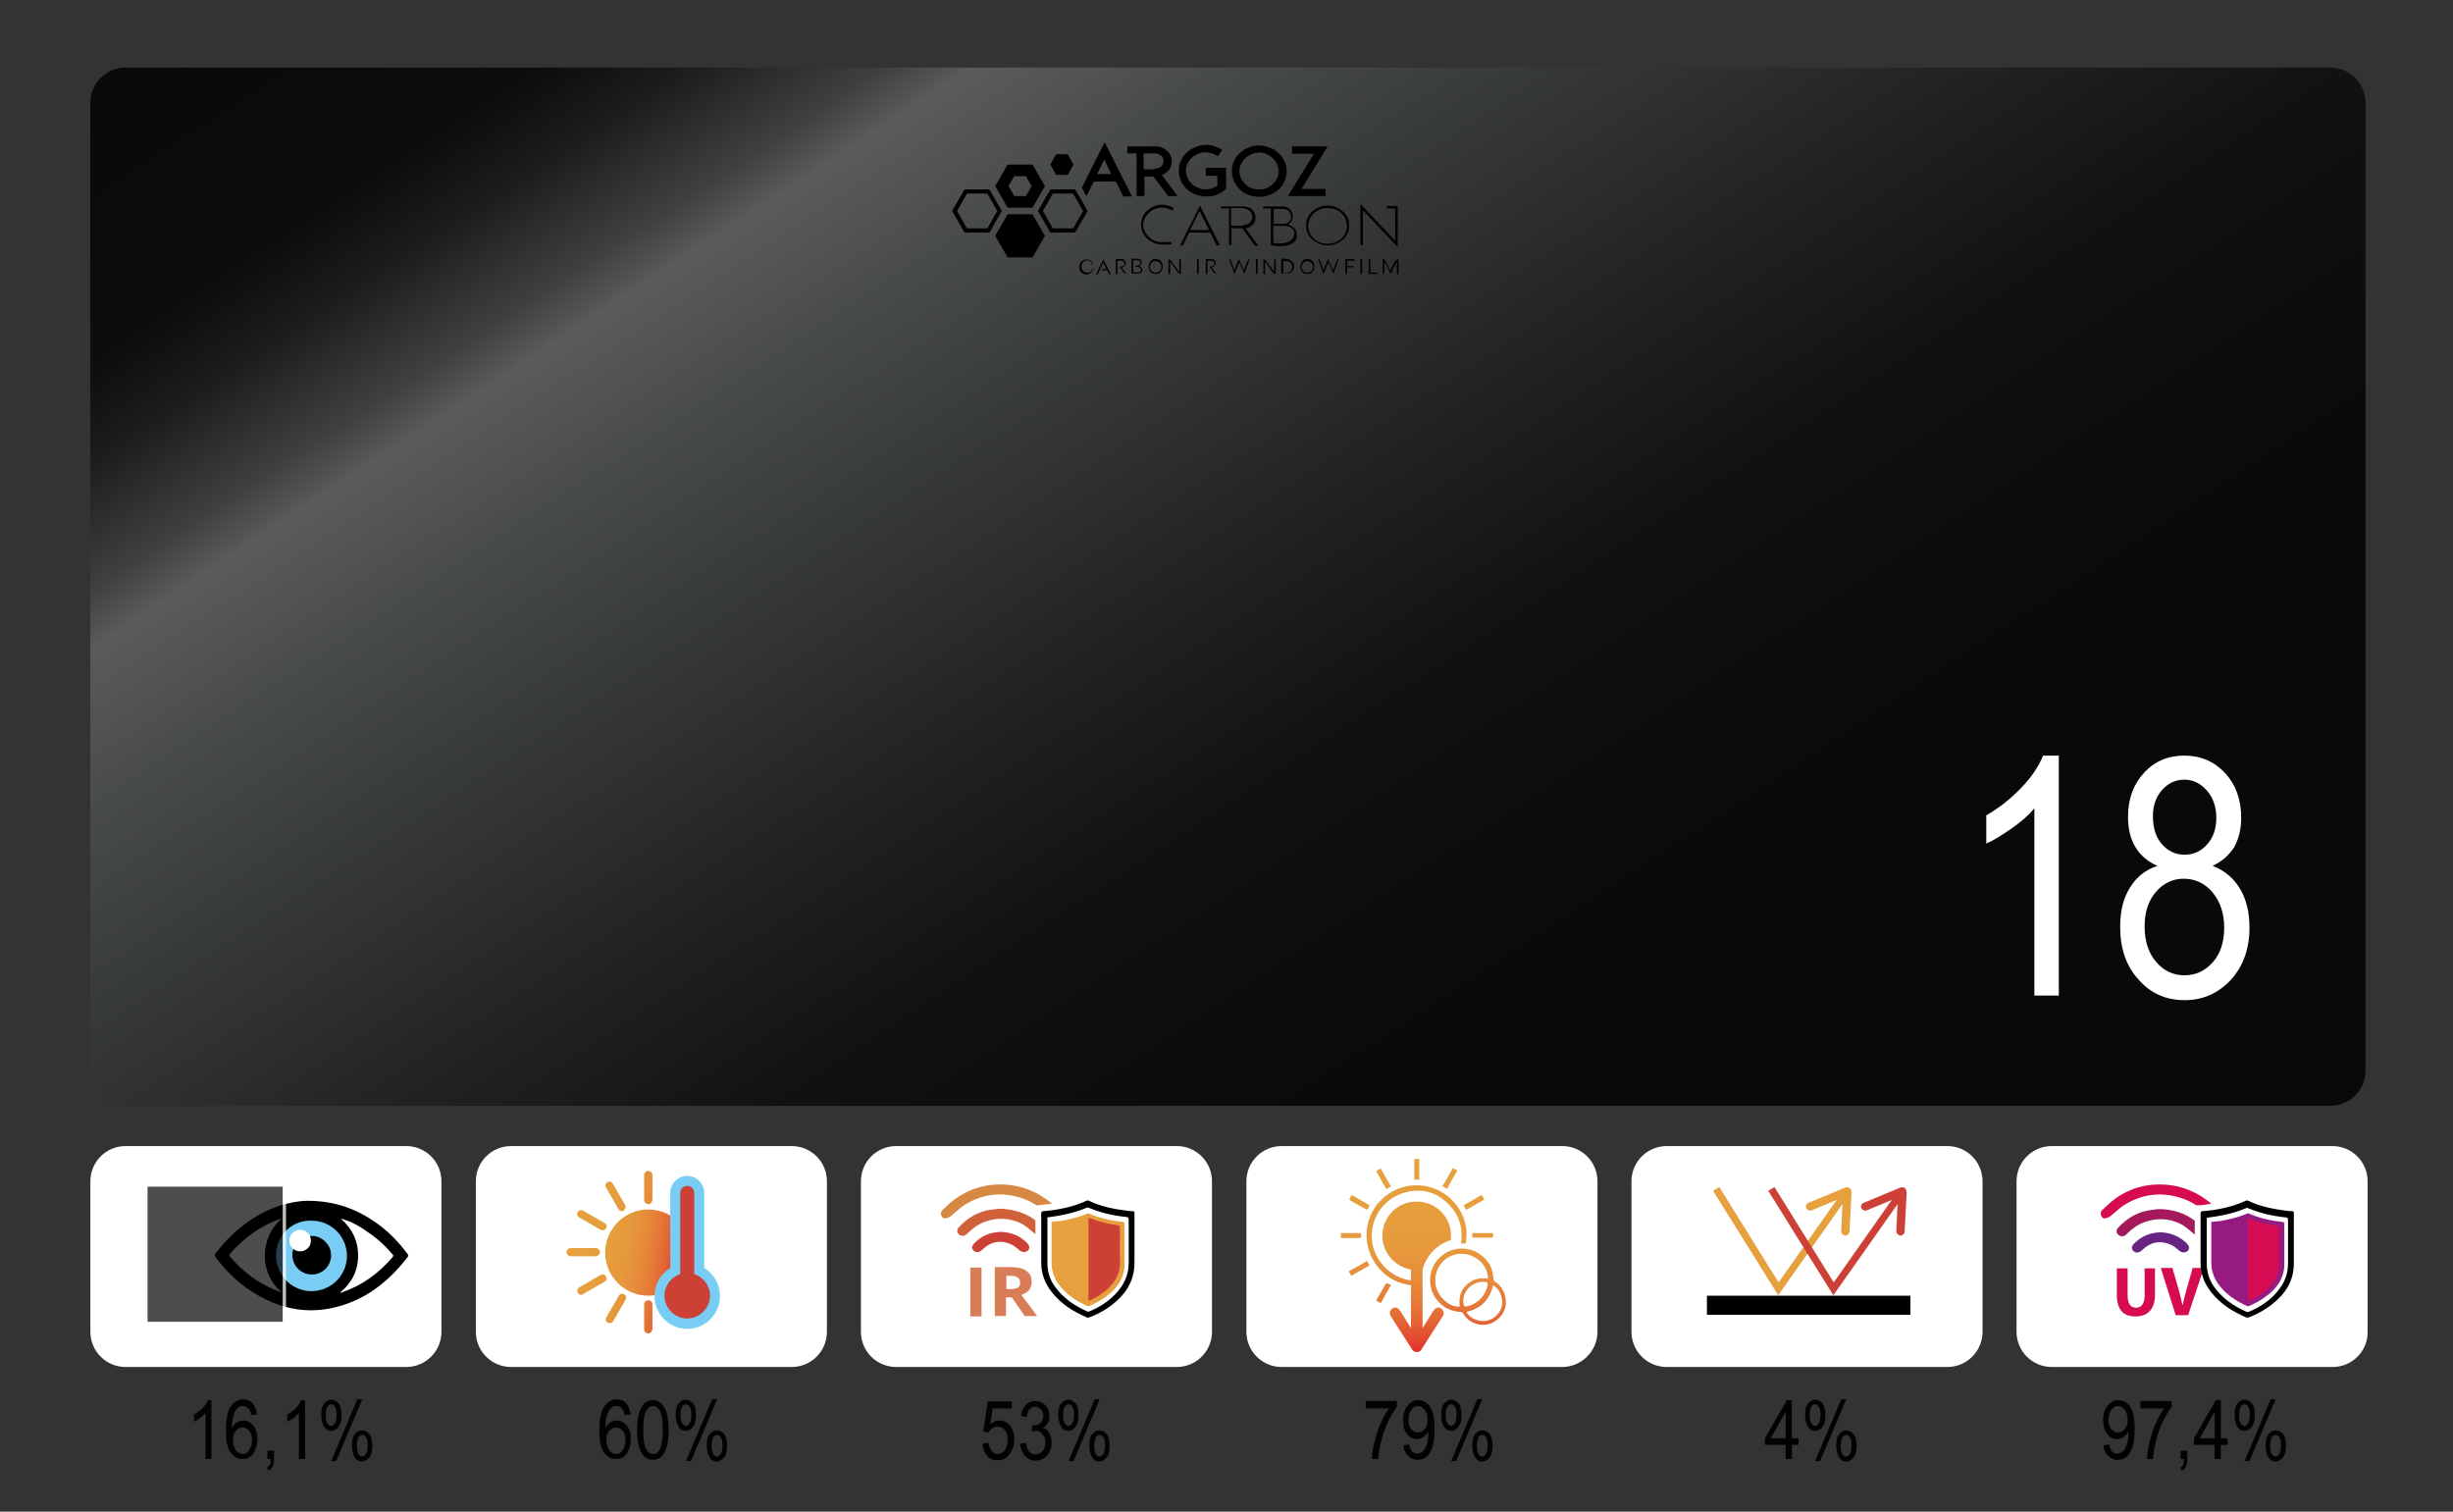 <?xml version="1.0" encoding="utf-8"?>
<!-- Generator: Adobe Illustrator 28.0.0, SVG Export Plug-In . SVG Version: 6.00 Build 0)  -->
<svg version="1.1" id="Laag_1" xmlns="http://www.w3.org/2000/svg" xmlns:xlink="http://www.w3.org/1999/xlink" x="0px" y="0px"
	 viewBox="0 0 591.8 364.7" style="enable-background:new 0 0 591.8 364.7;" xml:space="preserve">
<rect x="0" y="0" width="591.8" height="364.7" fill="#333333" stroke="none"/>
<style type="text/css">
	.st0{fill:#FFFFFF;}
	.st1{fill:url(#SVGID_1_);}
	.st2{fill:url(#SVGID_00000078025636547370401250000018028845331453137809_);}
	.st3{fill:url(#SVGID_00000137811066868921013070000004486582468380264612_);}
	.st4{fill:url(#SVGID_00000125573176389600493670000014970999051820085902_);}
	.st5{fill:url(#SVGID_00000054950505533349565560000017276205742436669604_);}
	.st6{fill:url(#SVGID_00000018220537005111313420000009635872856782142082_);}
	.st7{fill:url(#SVGID_00000167384413766077010170000015895317030819372182_);}
	.st8{fill:url(#SVGID_00000014633845371366802370000013424329509969648561_);}
	.st9{fill:url(#SVGID_00000064345661314610990120000018102579661011366839_);}
	.st10{fill:url(#SVGID_00000075121345312566489480000002285802686709601450_);}
	.st11{fill:url(#SVGID_00000106848640077447162110000006669852814148727958_);}
	.st12{fill:url(#SVGID_00000029737525413426024450000012657162063573537694_);}
	.st13{fill:url(#SVGID_00000027583713559463217200000005879528198362020786_);}
	.st14{fill:#DADADA;}
	.st15{fill:#79CDF4;}
	.st16{opacity:0.75;}
	.st17{opacity:0.93;}
	.st18{fill:#D60B52;}
	.st19{fill:#A3195B;}
	.st20{fill:#662483;}
	.st21{fill:#951B81;}
	.st22{fill:#E6A03D;}
	.st23{fill:#CD4036;}
	.st24{opacity:0.82;fill:url(#SVGID_00000135690982138454008250000000762532471485309319_);}
	.st25{fill:url(#SVGID_00000029762304197238825780000008729541239191076772_);}
	.st26{fill:url(#SVGID_00000038371407892513421220000008544738828110123921_);}
	.st27{fill:url(#SVGID_00000132082673060152353830000003083303472584307870_);}
	.st28{fill:url(#SVGID_00000082332856228810757610000016723119368551142319_);}
	.st29{fill:url(#SVGID_00000119104180674492034040000003517409489458712228_);}
	.st30{fill:url(#SVGID_00000075842849549180909320000004074202053227603637_);}
	.st31{fill:url(#SVGID_00000040564541534509971950000016749661655032638638_);}
	.st32{fill:url(#SVGID_00000028326363987965139880000014316639958690834849_);}
	.st33{fill:#D97D58;}
	.st34{fill:#D68942;}
	.st35{fill:#D1613B;}
	.st36{fill:url(#SVGID_00000127031837009722303610000000202723317046218129_);}
	.st37{fill:url(#SVGID_00000076567413359365355650000010395505020639712647_);}
	.st38{fill:url(#SVGID_00000022543657184454524590000007395529178749969546_);}
	.st39{fill:url(#SVGID_00000119102310953769402320000000737848040407463556_);}
	.st40{fill:url(#SVGID_00000006669132766191702710000015305044150923288725_);}
	.st41{fill:url(#SVGID_00000075848347390643936570000001050840728866383747_);}
	.st42{fill:url(#SVGID_00000173870185374583697680000017178053615097644697_);}
	.st43{fill:url(#SVGID_00000115498133225108721580000011647492208026354826_);}
	.st44{fill:url(#SVGID_00000026141830684198735750000017210372843683800510_);}
	.st45{fill:url(#SVGID_00000159465531152089186910000010200020249731355788_);}
	.st46{fill:url(#SVGID_00000099659291604543933270000011162695909175246783_);}
	.st47{fill:url(#SVGID_00000150064115410338175410000009110636230721832878_);}
	.st48{fill:url(#SVGID_00000143605784191103769870000018164877109108754849_);}
	.st49{opacity:0.82;fill:url(#SVGID_00000160907893688371790040000004056302962594869888_);}
	.st50{fill:#010202;}
	.st51{fill:url(#SVGID_00000051369858801793499490000012829972169926878083_);}
	.st52{fill:url(#SVGID_00000167354869466927695220000015523871105880361884_);}
	.st53{fill:url(#SVGID_00000031888469326838689090000015045178988774145961_);}
	.st54{fill:url(#SVGID_00000016057081784540645070000004723529865667070126_);}
	.st55{fill:url(#SVGID_00000136408196250468980690000016793755310913049474_);}
	.st56{fill:url(#SVGID_00000098189342672799383530000008768509909823196306_);}
	.st57{fill:url(#SVGID_00000109016139157057982750000008276944849345113276_);}
	.st58{fill:url(#SVGID_00000093175697800002876980000013040048206224063672_);}
</style>
<path class="st0" d="M376.9,329.8h-67.7c-4.7,0-8.5-3.8-8.5-8.5V285c0-4.7,3.8-8.5,8.5-8.5h67.7c4.7,0,8.5,3.8,8.5,8.5v36.3
	C385.4,326,381.5,329.8,376.9,329.8z"/>
<g>
	<linearGradient id="SVGID_1_" gradientUnits="userSpaceOnUse" x1="341.778" y1="283.199" x2="341.778" y2="325.693">
		<stop  offset="0" style="stop-color:#E6A03D"/>
		<stop  offset="0.274" style="stop-color:#E69E3D"/>
		<stop  offset="0.446" style="stop-color:#E6983C"/>
		<stop  offset="0.589" style="stop-color:#E68D3B"/>
		<stop  offset="0.717" style="stop-color:#E57D38"/>
		<stop  offset="0.834" style="stop-color:#E46635"/>
		<stop  offset="0.942" style="stop-color:#E34730"/>
		<stop  offset="1" style="stop-color:#E3312D"/>
	</linearGradient>
	<path class="st1" d="M342.4,279.6c0,1.7,0,3.3,0,5c-0.4,0-0.8,0-1.2,0c0-0.2,0-0.3,0-0.5c0-1.3,0-2.7,0-4c0-0.2,0-0.3,0.1-0.5
		C341.6,279.6,342,279.6,342.4,279.6z"/>
	
		<linearGradient id="SVGID_00000069366227507603142650000008784451139443775400_" gradientUnits="userSpaceOnUse" x1="333.787" y1="283.199" x2="333.787" y2="325.693">
		<stop  offset="0" style="stop-color:#E6A03D"/>
		<stop  offset="0.274" style="stop-color:#E69E3D"/>
		<stop  offset="0.446" style="stop-color:#E6983C"/>
		<stop  offset="0.589" style="stop-color:#E68D3B"/>
		<stop  offset="0.717" style="stop-color:#E57D38"/>
		<stop  offset="0.834" style="stop-color:#E46635"/>
		<stop  offset="0.942" style="stop-color:#E34730"/>
		<stop  offset="1" style="stop-color:#E3312D"/>
	</linearGradient>
	<path style="fill:url(#SVGID_00000069366227507603142650000008784451139443775400_);" d="M334.5,286.9c-0.9-1.5-1.7-2.9-2.5-4.4
		c0.4-0.2,0.7-0.4,1.1-0.6c0.8,1.5,1.7,2.9,2.5,4.4C335.2,286.4,334.9,286.6,334.5,286.9z"/>
	
		<linearGradient id="SVGID_00000157291851372177859560000007326732095200327085_" gradientUnits="userSpaceOnUse" x1="349.775" y1="283.199" x2="349.775" y2="325.693">
		<stop  offset="0" style="stop-color:#E6A03D"/>
		<stop  offset="0.274" style="stop-color:#E69E3D"/>
		<stop  offset="0.446" style="stop-color:#E6983C"/>
		<stop  offset="0.589" style="stop-color:#E68D3B"/>
		<stop  offset="0.717" style="stop-color:#E57D38"/>
		<stop  offset="0.834" style="stop-color:#E46635"/>
		<stop  offset="0.942" style="stop-color:#E34730"/>
		<stop  offset="1" style="stop-color:#E3312D"/>
	</linearGradient>
	<path style="fill:url(#SVGID_00000157291851372177859560000007326732095200327085_);" d="M349.1,286.8c-0.4-0.2-0.7-0.4-1.1-0.6
		c0.9-1.5,1.7-2.9,2.5-4.4c0.4,0.2,0.7,0.4,1.1,0.6C350.7,283.9,349.9,285.3,349.1,286.8z"/>
	
		<linearGradient id="SVGID_00000152955664339770404320000007275538821851037116_" gradientUnits="userSpaceOnUse" x1="327.928" y1="283.199" x2="327.928" y2="325.693">
		<stop  offset="0" style="stop-color:#E6A03D"/>
		<stop  offset="0.274" style="stop-color:#E69E3D"/>
		<stop  offset="0.446" style="stop-color:#E6983C"/>
		<stop  offset="0.589" style="stop-color:#E68D3B"/>
		<stop  offset="0.717" style="stop-color:#E57D38"/>
		<stop  offset="0.834" style="stop-color:#E46635"/>
		<stop  offset="0.942" style="stop-color:#E34730"/>
		<stop  offset="1" style="stop-color:#E3312D"/>
	</linearGradient>
	<path style="fill:url(#SVGID_00000152955664339770404320000007275538821851037116_);" d="M325.5,289.4c0.2-0.4,0.4-0.7,0.6-1.1
		c1.5,0.8,2.9,1.7,4.3,2.5c0,0.1,0,0.1,0,0.1c-0.5,1.1-0.5,1.1-1.5,0.5c-1-0.6-2-1.1-3-1.7C325.8,289.6,325.7,289.5,325.5,289.4z"/>
	
		<linearGradient id="SVGID_00000150100024743615141190000010633435908321848976_" gradientUnits="userSpaceOnUse" x1="327.97" y1="283.199" x2="327.97" y2="325.693">
		<stop  offset="0" style="stop-color:#E6A03D"/>
		<stop  offset="0.274" style="stop-color:#E69E3D"/>
		<stop  offset="0.446" style="stop-color:#E6983C"/>
		<stop  offset="0.589" style="stop-color:#E68D3B"/>
		<stop  offset="0.717" style="stop-color:#E57D38"/>
		<stop  offset="0.834" style="stop-color:#E46635"/>
		<stop  offset="0.942" style="stop-color:#E34730"/>
		<stop  offset="1" style="stop-color:#E3312D"/>
	</linearGradient>
	<path style="fill:url(#SVGID_00000150100024743615141190000010633435908321848976_);" d="M329.8,304.2c0.2,0.4,0.4,0.7,0.6,1.1
		c-1.5,0.8-2.9,1.7-4.4,2.5c-0.2-0.4-0.4-0.7-0.6-1.1C326.9,305.9,328.4,305.1,329.8,304.2z"/>
	
		<linearGradient id="SVGID_00000148660760654545491700000004835096991983572913_" gradientUnits="userSpaceOnUse" x1="333.774" y1="283.199" x2="333.774" y2="325.693">
		<stop  offset="0" style="stop-color:#E6A03D"/>
		<stop  offset="0.274" style="stop-color:#E69E3D"/>
		<stop  offset="0.446" style="stop-color:#E6983C"/>
		<stop  offset="0.589" style="stop-color:#E68D3B"/>
		<stop  offset="0.717" style="stop-color:#E57D38"/>
		<stop  offset="0.834" style="stop-color:#E46635"/>
		<stop  offset="0.942" style="stop-color:#E34730"/>
		<stop  offset="1" style="stop-color:#E3312D"/>
	</linearGradient>
	<path style="fill:url(#SVGID_00000148660760654545491700000004835096991983572913_);" d="M335.6,310c-0.8,1.5-1.7,2.9-2.5,4.4
		c-0.4-0.2-0.7-0.4-1.1-0.6c0.1-0.2,0.1-0.3,0.2-0.4c0.7-1.2,1.4-2.4,2-3.5c0.2-0.3,0.4-0.4,0.7-0.2
		C335.1,309.8,335.3,309.9,335.6,310z"/>
	
		<linearGradient id="SVGID_00000077297261170693449280000013642392196744717482_" gradientUnits="userSpaceOnUse" x1="355.592" y1="283.199" x2="355.592" y2="325.693">
		<stop  offset="0" style="stop-color:#E6A03D"/>
		<stop  offset="0.274" style="stop-color:#E69E3D"/>
		<stop  offset="0.446" style="stop-color:#E6983C"/>
		<stop  offset="0.589" style="stop-color:#E68D3B"/>
		<stop  offset="0.717" style="stop-color:#E57D38"/>
		<stop  offset="0.834" style="stop-color:#E46635"/>
		<stop  offset="0.942" style="stop-color:#E34730"/>
		<stop  offset="1" style="stop-color:#E3312D"/>
	</linearGradient>
	<path style="fill:url(#SVGID_00000077297261170693449280000013642392196744717482_);" d="M353.7,291.9c-0.2-0.4-0.4-0.7-0.6-1.1
		c0.5-0.3,1-0.6,1.4-0.8c0.9-0.5,1.7-1,2.6-1.5c0.3-0.2,0.5-0.2,0.6,0.2c0.1,0.2,0.3,0.5,0.4,0.7
		C356.6,290.2,355.2,291.1,353.7,291.9z"/>
	
		<linearGradient id="SVGID_00000070825939532331798070000014212090249551520948_" gradientUnits="userSpaceOnUse" x1="325.863" y1="283.199" x2="325.863" y2="325.693">
		<stop  offset="0" style="stop-color:#E6A03D"/>
		<stop  offset="0.274" style="stop-color:#E69E3D"/>
		<stop  offset="0.446" style="stop-color:#E6983C"/>
		<stop  offset="0.589" style="stop-color:#E68D3B"/>
		<stop  offset="0.717" style="stop-color:#E57D38"/>
		<stop  offset="0.834" style="stop-color:#E46635"/>
		<stop  offset="0.942" style="stop-color:#E34730"/>
		<stop  offset="1" style="stop-color:#E3312D"/>
	</linearGradient>
	<path style="fill:url(#SVGID_00000070825939532331798070000014212090249551520948_);" d="M328.3,297.5c0.2,1.2,0.2,1.2-0.9,1.2
		c-1.1,0-2.3,0-3.4,0c-0.5,0-0.6-0.1-0.5-0.6c0-0.2,0-0.4,0-0.6C325,297.5,326.7,297.5,328.3,297.5z"/>
	
		<linearGradient id="SVGID_00000035527087136475816610000016657204309333942699_" gradientUnits="userSpaceOnUse" x1="341.763" y1="283.199" x2="341.763" y2="325.693">
		<stop  offset="0" style="stop-color:#E6A03D"/>
		<stop  offset="0.274" style="stop-color:#E69E3D"/>
		<stop  offset="0.446" style="stop-color:#E6983C"/>
		<stop  offset="0.589" style="stop-color:#E68D3B"/>
		<stop  offset="0.717" style="stop-color:#E57D38"/>
		<stop  offset="0.834" style="stop-color:#E46635"/>
		<stop  offset="0.942" style="stop-color:#E34730"/>
		<stop  offset="1" style="stop-color:#E3312D"/>
	</linearGradient>
	<path style="fill:url(#SVGID_00000035527087136475816610000016657204309333942699_);" d="M342.3,311.5c0,1.7,0,3.3,0,5
		c-0.4,0-0.7,0-1.1,0c0-0.2,0-0.3,0-0.5c0-1.3,0-2.6,0-3.9c0-0.5,0.1-0.7,0.6-0.6C341.9,311.6,342.1,311.5,342.3,311.5z"/>
	
		<linearGradient id="SVGID_00000015319853422476259580000005769726577498613128_" gradientUnits="userSpaceOnUse" x1="357.72" y1="283.199" x2="357.72" y2="325.693">
		<stop  offset="0" style="stop-color:#E6A03D"/>
		<stop  offset="0.274" style="stop-color:#E69E3D"/>
		<stop  offset="0.446" style="stop-color:#E6983C"/>
		<stop  offset="0.589" style="stop-color:#E68D3B"/>
		<stop  offset="0.717" style="stop-color:#E57D38"/>
		<stop  offset="0.834" style="stop-color:#E46635"/>
		<stop  offset="0.942" style="stop-color:#E34730"/>
		<stop  offset="1" style="stop-color:#E3312D"/>
	</linearGradient>
	<path style="fill:url(#SVGID_00000015319853422476259580000005769726577498613128_);" d="M355.2,297.5c1.7,0,3.3,0,4.9,0
		c0,0.1,0.1,0.1,0.1,0.1c0.1,1,0.1,1-0.9,1c-1.2,0-2.3,0-3.5,0c-0.5,0-0.7-0.1-0.6-0.6C355.2,297.9,355.2,297.8,355.2,297.5z"/>
</g>
<linearGradient id="SVGID_00000127749521766027814130000015019192405121467834_" gradientUnits="userSpaceOnUse" x1="341.744" y1="283.199" x2="341.744" y2="325.693">
	<stop  offset="0" style="stop-color:#E6A03D"/>
	<stop  offset="0.274" style="stop-color:#E69E3D"/>
	<stop  offset="0.446" style="stop-color:#E6983C"/>
	<stop  offset="0.589" style="stop-color:#E68D3B"/>
	<stop  offset="0.717" style="stop-color:#E57D38"/>
	<stop  offset="0.834" style="stop-color:#E46635"/>
	<stop  offset="0.942" style="stop-color:#E34730"/>
	<stop  offset="1" style="stop-color:#E3312D"/>
</linearGradient>
<path style="fill:url(#SVGID_00000127749521766027814130000015019192405121467834_);" d="M353.7,296.2c-0.8-5.5-5.5-9.8-11-10.2
	c-8-0.6-14.3,6.5-12.8,14.3c0.9,4.7,5.2,10,12.1,9.8V309c-6,0.1-10.5-4.7-11-9.7c-0.6-6.4,4-11.1,9.3-11.9c2.7-0.4,5.3,0.1,7.5,1.7
	c3.7,2.7,5.3,6.3,4.7,10.8c0.2,0,0.3,0.1,0.3,0.1c0.8,0.1,0.9,0,0.9-0.7C353.8,298.2,353.9,297.2,353.7,296.2z"/>
<linearGradient id="SVGID_00000039133506220556846480000003493212393580736142_" gradientUnits="userSpaceOnUse" x1="341.794" y1="283.199" x2="341.794" y2="325.693">
	<stop  offset="0" style="stop-color:#E6A03D"/>
	<stop  offset="0.274" style="stop-color:#E69E3D"/>
	<stop  offset="0.446" style="stop-color:#E6983C"/>
	<stop  offset="0.589" style="stop-color:#E68D3B"/>
	<stop  offset="0.717" style="stop-color:#E57D38"/>
	<stop  offset="0.834" style="stop-color:#E46635"/>
	<stop  offset="0.942" style="stop-color:#E34730"/>
	<stop  offset="1" style="stop-color:#E3312D"/>
</linearGradient>
<path style="fill:url(#SVGID_00000039133506220556846480000003493212393580736142_);" d="M343.2,306.3c0.9-3.4,3.5-6.1,6.8-7.1
	c0.6-4.8-2.9-9.1-7.9-9.3c-4.8-0.2-8.6,3.6-8.6,8.2c0,4.2,3.1,7.5,6.9,8.2v14.1l-2.7-4.3c-0.2-0.3-0.5-0.5-0.8-0.6
	c-0.3-0.1-0.7,0-1,0.2c-0.4,0.2-0.6,0.7-0.6,1.1c0,0.2,0.1,0.5,0.2,0.7l5.2,8.1c0.2,0.4,0.7,0.6,1.1,0.6c0.5,0,0.9-0.2,1.1-0.6
	l5.2-8.1c0.4-0.6,0.2-1.4-0.4-1.8c-0.3-0.2-0.7-0.3-1-0.2c-0.3,0.1-0.6,0.3-0.8,0.6l-2.7,4.3L343.2,306.3
	C343.1,306.3,343.2,306.3,343.2,306.3z"/>
<linearGradient id="SVGID_00000163067960658909589710000002740035259591491250_" gradientUnits="userSpaceOnUse" x1="354.152" y1="283.199" x2="354.152" y2="325.693">
	<stop  offset="0" style="stop-color:#E6A03D"/>
	<stop  offset="0.274" style="stop-color:#E69E3D"/>
	<stop  offset="0.446" style="stop-color:#E6983C"/>
	<stop  offset="0.589" style="stop-color:#E68D3B"/>
	<stop  offset="0.717" style="stop-color:#E57D38"/>
	<stop  offset="0.834" style="stop-color:#E46635"/>
	<stop  offset="0.942" style="stop-color:#E34730"/>
	<stop  offset="1" style="stop-color:#E3312D"/>
</linearGradient>
<path style="fill:url(#SVGID_00000163067960658909589710000002740035259591491250_);" d="M363.3,314.2c0.1,2.1-1.6,4.5-4,5.2
	c-2.4,0.7-5-0.3-6.3-2.5c-0.2-0.3-0.4-0.4-0.7-0.4c-3.1-0.1-5.9-2.2-6.9-5.2c-1-3.1,0-6.4,2.5-8.4c2.5-2,6-2.2,8.7-0.6
	c2.3,1.4,3.6,3.5,3.7,6.2c0,0.3,0.1,0.5,0.4,0.7C362.4,310.4,363.3,312,363.3,314.2z M359,308.5c0-2.7-2.4-6-6.5-6
	c-3.8,0-6.6,3.4-6.2,7.2c0.3,3,3.5,5.9,5.9,5.5c-0.3-2,0.1-3.7,1.5-5.1C355.2,308.6,356.9,308.2,359,308.5z M360.2,310.1
	c-0.8,3.5-2.9,5.6-6.4,6.4c0.5,1.3,2.6,2.4,4.4,2.2c2.2-0.2,3.9-1.9,4.2-4C362.6,312.9,361.6,310.7,360.2,310.1z M353,314
	c0,0.2,0.1,0.5,0.1,0.7c0,0.4,0.2,0.5,0.6,0.5c2.7-0.5,4.8-2.6,5.2-5.3c0.1-0.4-0.1-0.5-0.4-0.6C355.6,308.9,353,311.1,353,314z"/>
<linearGradient id="SVGID_00000090289710260703761990000017499411236116678804_" gradientUnits="userSpaceOnUse" x1="159.423" y1="-66.224" x2="365.757" y2="247.042">
	<stop  offset="0" style="stop-color:#000000"/>
	<stop  offset="0.142" style="stop-color:#060505"/>
	<stop  offset="0.194" style="stop-color:#191718"/>
	<stop  offset="0.23" style="stop-color:#302D2E"/>
	<stop  offset="0.26" style="stop-color:#424040"/>
	<stop  offset="0.285" style="stop-color:#585A58"/>
	<stop  offset="0.294" style="stop-color:#626562"/>
	<stop  offset="0.376" style="stop-color:#4E524F"/>
	<stop  offset="0.497" style="stop-color:#373B38"/>
	<stop  offset="0.63" style="stop-color:#202322"/>
	<stop  offset="0.783" style="stop-color:#090A0A"/>
	<stop  offset="1" style="stop-color:#000000"/>
</linearGradient>
<path style="opacity:0.82;fill:url(#SVGID_00000090289710260703761990000017499411236116678804_);" d="M562.2,16.3H30.3
	c-4.7,0-8.5,3.8-8.5,8.5v233.5c0,4.7,3.8,8.5,8.5,8.5h531.9c4.7,0,8.5-3.8,8.5-8.5V24.8C570.7,20.1,566.9,16.3,562.2,16.3z"/>
<path class="st0" d="M98,329.8H30.3c-4.7,0-8.5-3.8-8.5-8.5V285c0-4.7,3.8-8.5,8.5-8.5H98c4.7,0,8.5,3.8,8.5,8.5v36.3
	C106.5,326,102.7,329.8,98,329.8z"/>
<path class="st0" d="M191,329.8h-67.7c-4.7,0-8.5-3.8-8.5-8.5V285c0-4.7,3.8-8.5,8.5-8.5H191c4.7,0,8.5,3.8,8.5,8.5v36.3
	C199.5,326,195.7,329.8,191,329.8z"/>
<path class="st0" d="M469.8,329.8h-67.7c-4.7,0-8.5-3.8-8.5-8.5V285c0-4.7,3.8-8.5,8.5-8.5h67.7c4.7,0,8.5,3.8,8.5,8.5v36.3
	C478.3,326,474.5,329.8,469.8,329.8z"/>
<path class="st0" d="M562.8,329.8H495c-4.7,0-8.5-3.8-8.5-8.5V285c0-4.7,3.8-8.5,8.5-8.5h67.7c4.7,0,8.5,3.8,8.5,8.5v36.3
	C571.3,326,567.4,329.8,562.8,329.8z"/>
<g>
	<g>
		<path class="st50" d="M51,352h-1.4v-11.1c-0.3,0.4-0.8,0.8-1.3,1.2c-0.6,0.4-1.1,0.7-1.5,0.9v-1.7c0.8-0.5,1.5-1,2.1-1.6
			c0.6-0.6,1-1.3,1.3-1.9H51V352z"/>
		<path class="st50" d="M62,341.3l-1.4,0.1c-0.1-0.7-0.3-1.2-0.6-1.5c-0.4-0.4-0.8-0.7-1.4-0.7c-0.8,0-1.5,0.5-2,1.5
			c-0.4,0.9-0.6,2.2-0.7,3.9c0.3-0.6,0.7-1.1,1.2-1.4c0.5-0.3,1-0.5,1.6-0.5c0.9,0,1.7,0.4,2.4,1.2s1,1.9,1,3.3
			c0,0.9-0.2,1.8-0.5,2.6c-0.3,0.8-0.8,1.3-1.3,1.7c-0.5,0.4-1.1,0.5-1.8,0.5c-1.2,0-2.1-0.5-2.9-1.6c-0.8-1.1-1.1-2.8-1.1-5.3
			c0-2.7,0.4-4.7,1.2-5.8s1.8-1.7,3-1.7c0.9,0,1.6,0.3,2.2,0.9S61.9,340.2,62,341.3z M56.2,347.4c0,1,0.2,1.8,0.7,2.5
			c0.5,0.6,1,0.9,1.7,0.9c0.6,0,1.1-0.3,1.5-0.9c0.4-0.6,0.7-1.4,0.7-2.4c0-1-0.2-1.8-0.7-2.3c-0.4-0.6-1-0.8-1.6-0.8
			c-0.6,0-1.2,0.3-1.6,0.8C56.5,345.7,56.2,346.5,56.2,347.4z"/>
		<path class="st50" d="M64.5,352v-2h1.6v2c0,0.8-0.1,1.4-0.3,1.8c-0.2,0.4-0.6,0.8-1,1l-0.4-0.7c0.3-0.2,0.5-0.4,0.7-0.7
			s0.2-0.8,0.2-1.4H64.5z"/>
		<path class="st50" d="M73.5,352h-1.4v-11.1c-0.3,0.4-0.8,0.8-1.3,1.2c-0.6,0.4-1.1,0.7-1.5,0.9v-1.7c0.8-0.5,1.5-1,2.1-1.6
			c0.6-0.6,1-1.3,1.3-1.9h0.9V352z"/>
		<path class="st50" d="M77.5,341.3c0-1.2,0.2-2.1,0.7-2.7s1-0.9,1.7-0.9c0.7,0,1.3,0.3,1.8,0.9s0.7,1.6,0.7,2.8
			c0,1.2-0.2,2.1-0.7,2.8s-1.1,1-1.8,1c-0.7,0-1.3-0.3-1.7-1C77.7,343.5,77.5,342.5,77.5,341.3z M79.9,338.8c-0.4,0-0.6,0.2-0.9,0.6
			s-0.4,1-0.4,2c0,0.9,0.1,1.6,0.4,2s0.5,0.6,0.9,0.6c0.3,0,0.6-0.2,0.9-0.6c0.2-0.4,0.4-1,0.4-2c0-0.9-0.1-1.6-0.4-2
			C80.6,339,80.3,338.8,79.9,338.8z M79.9,352.5l6.3-14.9h1.2l-6.3,14.9H79.9z M84.9,348.7c0-1.2,0.2-2.1,0.7-2.7s1-0.9,1.7-0.9
			c0.7,0,1.3,0.3,1.8,0.9c0.5,0.6,0.7,1.6,0.7,2.8c0,1.2-0.2,2.2-0.7,2.8c-0.5,0.6-1.1,1-1.8,1c-0.7,0-1.3-0.3-1.7-1
			S84.9,350,84.9,348.7z M87.4,346.2c-0.4,0-0.7,0.2-0.9,0.6c-0.2,0.4-0.4,1-0.4,2c0,0.9,0.1,1.6,0.4,2c0.2,0.4,0.5,0.6,0.9,0.6
			c0.3,0,0.6-0.2,0.9-0.6c0.2-0.4,0.4-1,0.4-2c0-0.9-0.1-1.6-0.4-2C88.1,346.4,87.8,346.2,87.4,346.2z"/>
	</g>
</g>
<g>
	<g>
		<path class="st50" d="M152.1,341.3l-1.4,0.1c-0.1-0.7-0.3-1.2-0.6-1.5c-0.4-0.4-0.8-0.7-1.4-0.7c-0.8,0-1.5,0.5-2,1.5
			c-0.4,0.9-0.6,2.2-0.7,3.9c0.3-0.6,0.7-1.1,1.2-1.4c0.5-0.3,1-0.5,1.6-0.5c0.9,0,1.7,0.4,2.4,1.2s1,1.9,1,3.3
			c0,0.9-0.2,1.8-0.5,2.6c-0.3,0.8-0.8,1.3-1.3,1.7c-0.5,0.4-1.1,0.5-1.8,0.5c-1.2,0-2.1-0.5-2.9-1.6c-0.8-1.1-1.1-2.8-1.1-5.3
			c0-2.7,0.4-4.7,1.2-5.8s1.8-1.7,3-1.7c0.9,0,1.6,0.3,2.2,0.9S152,340.2,152.1,341.3z M146.3,347.4c0,1,0.2,1.8,0.7,2.5
			c0.5,0.6,1,0.9,1.7,0.9c0.6,0,1.1-0.3,1.5-0.9c0.4-0.6,0.7-1.4,0.7-2.4c0-1-0.2-1.8-0.7-2.3c-0.4-0.6-1-0.8-1.6-0.8
			c-0.6,0-1.2,0.3-1.6,0.8C146.5,345.7,146.3,346.5,146.3,347.4z"/>
		<path class="st50" d="M153.7,345c0-2.4,0.3-4.2,1-5.4s1.6-1.8,2.8-1.8c1.1,0,2,0.5,2.6,1.5c0.8,1.2,1.2,3.1,1.2,5.7
			c0,2.4-0.3,4.2-1,5.4c-0.6,1.2-1.6,1.8-2.8,1.8c-1.1,0-2-0.5-2.7-1.6C154.1,349.5,153.7,347.7,153.7,345z M155.2,345
			c0,2.3,0.2,3.8,0.7,4.6c0.4,0.8,1,1.2,1.7,1.2c0.7,0,1.2-0.4,1.6-1.2c0.4-0.8,0.7-2.3,0.7-4.6c0-2.3-0.2-3.8-0.7-4.6
			c-0.4-0.8-1-1.2-1.7-1.2c-0.6,0-1.2,0.4-1.6,1.2C155.4,341.2,155.2,342.7,155.2,345z"/>
		<path class="st50" d="M163,341.3c0-1.2,0.2-2.1,0.7-2.7s1-0.9,1.7-0.9c0.7,0,1.3,0.3,1.8,0.9s0.7,1.6,0.7,2.8
			c0,1.2-0.2,2.1-0.7,2.8s-1.1,1-1.8,1c-0.7,0-1.3-0.3-1.7-1C163.3,343.5,163,342.5,163,341.3z M165.5,338.8c-0.4,0-0.6,0.2-0.9,0.6
			s-0.4,1-0.4,2c0,0.9,0.1,1.6,0.4,2s0.5,0.6,0.9,0.6c0.3,0,0.6-0.2,0.9-0.6c0.2-0.4,0.4-1,0.4-2c0-0.9-0.1-1.6-0.4-2
			C166.1,339,165.8,338.8,165.5,338.8z M165.5,352.5l6.3-14.9h1.2l-6.3,14.9H165.5z M170.5,348.7c0-1.2,0.2-2.1,0.7-2.7
			s1-0.9,1.7-0.9c0.7,0,1.3,0.3,1.8,0.9c0.5,0.6,0.7,1.6,0.7,2.8c0,1.2-0.2,2.2-0.7,2.8c-0.5,0.6-1.1,1-1.8,1c-0.7,0-1.3-0.3-1.7-1
			S170.5,350,170.5,348.7z M173,346.2c-0.4,0-0.7,0.2-0.9,0.6c-0.2,0.4-0.4,1-0.4,2c0,0.9,0.1,1.6,0.4,2c0.2,0.4,0.5,0.6,0.9,0.6
			c0.3,0,0.6-0.2,0.9-0.6c0.2-0.4,0.4-1,0.4-2c0-0.9-0.1-1.6-0.4-2C173.6,346.4,173.3,346.2,173,346.2z"/>
	</g>
</g>
<g>
	<g>
		<path class="st50" d="M237,348.3l1.5-0.2c0.1,0.9,0.4,1.6,0.8,2c0.4,0.4,0.9,0.7,1.4,0.7c0.7,0,1.3-0.3,1.7-0.9s0.7-1.5,0.7-2.5
			c0-1-0.2-1.8-0.7-2.4c-0.5-0.6-1.1-0.8-1.8-0.8c-0.4,0-0.8,0.1-1.2,0.4c-0.4,0.2-0.7,0.6-0.9,1l-1.3-0.2l1.1-7.3h5.8v1.7h-4.6
			l-0.6,3.8c0.7-0.6,1.4-0.9,2.2-0.9c1,0,1.8,0.4,2.5,1.2c0.7,0.8,1.1,1.9,1.1,3.3c0,1.4-0.4,2.6-1.1,3.6c-0.7,1-1.7,1.5-2.9,1.5
			c-1,0-1.9-0.3-2.5-1C237.5,350.5,237.1,349.5,237,348.3z"/>
		<path class="st50" d="M246.1,348.3l1.4-0.2c0.3,1.9,1,2.8,2.3,2.8c0.7,0,1.2-0.3,1.7-0.8s0.7-1.3,0.7-2.1c0-0.8-0.2-1.5-0.7-2
			c-0.4-0.5-1-0.8-1.6-0.8c-0.3,0-0.6,0.1-1,0.2l0.2-1.5l0.2,0c0.7,0,1.3-0.2,1.7-0.6s0.7-1,0.7-1.7c0-0.7-0.2-1.2-0.6-1.6
			c-0.4-0.4-0.8-0.6-1.3-0.6c-0.5,0-1,0.2-1.4,0.6c-0.4,0.4-0.6,1.1-0.7,1.9l-1.4-0.3c0.2-1.2,0.6-2.1,1.2-2.7
			c0.6-0.6,1.4-0.9,2.3-0.9c0.9,0,1.7,0.3,2.4,1c0.7,0.7,1,1.6,1,2.6c0,0.6-0.1,1.2-0.4,1.7c-0.3,0.5-0.7,0.9-1.2,1.2
			c0.5,0.1,0.8,0.3,1.1,0.6s0.5,0.7,0.7,1.2c0.2,0.5,0.3,1,0.3,1.7c0,1.3-0.4,2.4-1.1,3.2c-0.8,0.8-1.7,1.2-2.8,1.2
			c-1,0-1.8-0.4-2.5-1.1C246.6,350.4,246.2,349.5,246.1,348.3z"/>
		<path class="st50" d="M255.3,341.3c0-1.2,0.2-2.1,0.7-2.7c0.5-0.6,1-0.9,1.7-0.9c0.7,0,1.3,0.3,1.8,0.9s0.7,1.6,0.7,2.8
			c0,1.2-0.2,2.1-0.7,2.8s-1.1,1-1.8,1c-0.7,0-1.3-0.3-1.7-1C255.6,343.5,255.3,342.5,255.3,341.3z M257.8,338.8
			c-0.4,0-0.6,0.2-0.9,0.6s-0.4,1-0.4,2c0,0.9,0.1,1.6,0.4,2s0.5,0.6,0.9,0.6c0.3,0,0.6-0.2,0.9-0.6c0.2-0.4,0.4-1,0.4-2
			c0-0.9-0.1-1.6-0.4-2C258.5,339,258.2,338.8,257.8,338.8z M257.8,352.5l6.3-14.9h1.2l-6.3,14.9H257.8z M262.8,348.7
			c0-1.2,0.2-2.1,0.7-2.7s1-0.9,1.7-0.9c0.7,0,1.3,0.3,1.8,0.9c0.5,0.6,0.7,1.6,0.7,2.8c0,1.2-0.2,2.2-0.7,2.8c-0.5,0.6-1.1,1-1.8,1
			c-0.7,0-1.3-0.3-1.7-1S262.8,350,262.8,348.7z M265.3,346.2c-0.4,0-0.7,0.2-0.9,0.6c-0.2,0.4-0.4,1-0.4,2c0,0.9,0.1,1.6,0.4,2
			c0.2,0.4,0.5,0.6,0.9,0.6c0.3,0,0.6-0.2,0.9-0.6c0.2-0.4,0.4-1,0.4-2c0-0.9-0.1-1.6-0.4-2C266,346.4,265.7,346.2,265.3,346.2z"/>
	</g>
</g>
<g>
	<g>
		<path class="st50" d="M329.5,339.7V338h7.5v1.4c-1.1,1.5-2.1,3.3-3,5.7c-0.8,2.3-1.3,4.6-1.5,6.9h-1.5c0-1.2,0.2-2.6,0.6-4.1
			c0.4-1.6,0.8-3.1,1.5-4.5c0.6-1.4,1.3-2.6,2-3.6H329.5z"/>
		<path class="st50" d="M338.6,348.7l1.4-0.2c0.2,1.5,0.9,2.2,1.9,2.2c0.5,0,0.9-0.2,1.3-0.5c0.4-0.3,0.7-0.9,1-1.7
			c0.3-0.8,0.4-1.8,0.4-2.9v-0.3c-0.3,0.6-0.7,1-1.2,1.4c-0.5,0.3-1,0.5-1.5,0.5c-0.9,0-1.8-0.4-2.4-1.2c-0.7-0.8-1-2-1-3.4
			c0-1.5,0.4-2.6,1.1-3.5c0.7-0.9,1.6-1.3,2.6-1.3c0.7,0,1.4,0.2,2,0.7c0.6,0.5,1.1,1.2,1.4,2.1c0.3,0.9,0.5,2.3,0.5,4
			c0,1.9-0.2,3.5-0.5,4.5s-0.9,1.9-1.5,2.4c-0.6,0.5-1.3,0.7-2.1,0.7c-0.9,0-1.6-0.3-2.2-0.9C339.1,350.7,338.7,349.9,338.6,348.7z
			 M344.4,342.5c0-1-0.2-1.8-0.7-2.4c-0.5-0.6-1-0.9-1.6-0.9c-0.6,0-1.2,0.3-1.6,0.9c-0.5,0.6-0.7,1.4-0.7,2.5
			c0,0.9,0.2,1.7,0.7,2.2c0.5,0.6,1,0.8,1.6,0.8c0.6,0,1.2-0.3,1.6-0.8C344.2,344.3,344.4,343.5,344.4,342.5z"/>
		<path class="st50" d="M347.7,341.3c0-1.2,0.2-2.1,0.7-2.7s1-0.9,1.7-0.9c0.7,0,1.3,0.3,1.8,0.9s0.7,1.6,0.7,2.8
			c0,1.2-0.2,2.1-0.7,2.8s-1.1,1-1.8,1c-0.7,0-1.3-0.3-1.7-1C347.9,343.5,347.7,342.5,347.7,341.3z M350.1,338.8
			c-0.4,0-0.6,0.2-0.9,0.6s-0.4,1-0.4,2c0,0.9,0.1,1.6,0.4,2s0.5,0.6,0.9,0.6c0.3,0,0.6-0.2,0.9-0.6c0.2-0.4,0.4-1,0.4-2
			c0-0.9-0.1-1.6-0.4-2C350.8,339,350.5,338.8,350.1,338.8z M350.1,352.5l6.3-14.9h1.2l-6.3,14.9H350.1z M355.2,348.7
			c0-1.2,0.2-2.1,0.7-2.7s1-0.9,1.7-0.9c0.7,0,1.3,0.3,1.8,0.9c0.5,0.6,0.7,1.6,0.7,2.8c0,1.2-0.2,2.2-0.7,2.8c-0.5,0.6-1.1,1-1.8,1
			c-0.7,0-1.3-0.3-1.7-1S355.2,350,355.2,348.7z M357.6,346.2c-0.4,0-0.7,0.2-0.9,0.6c-0.2,0.4-0.4,1-0.4,2c0,0.9,0.1,1.6,0.4,2
			c0.2,0.4,0.5,0.6,0.9,0.6c0.3,0,0.6-0.2,0.9-0.6c0.2-0.4,0.4-1,0.4-2c0-0.9-0.1-1.6-0.4-2C358.3,346.4,358,346.2,357.6,346.2z"/>
	</g>
</g>
<g>
	<g>
		<path class="st50" d="M430.8,352v-3.4h-5V347l5.3-9.2h1.2v9.2h1.6v1.6h-1.6v3.4H430.8z M430.8,347v-6.4l-3.6,6.4H430.8z"/>
		<path class="st50" d="M435.5,341.3c0-1.2,0.2-2.1,0.7-2.7s1-0.9,1.7-0.9c0.7,0,1.3,0.3,1.8,0.9s0.7,1.6,0.7,2.8
			c0,1.2-0.2,2.1-0.7,2.8s-1.1,1-1.8,1c-0.7,0-1.3-0.3-1.7-1C435.7,343.5,435.5,342.5,435.5,341.3z M437.9,338.8
			c-0.4,0-0.6,0.2-0.9,0.6s-0.4,1-0.4,2c0,0.9,0.1,1.6,0.4,2s0.5,0.6,0.9,0.6c0.3,0,0.6-0.2,0.9-0.6c0.2-0.4,0.4-1,0.4-2
			c0-0.9-0.1-1.6-0.4-2C438.6,339,438.3,338.8,437.9,338.8z M437.9,352.5l6.3-14.9h1.2l-6.3,14.9H437.9z M443,348.7
			c0-1.2,0.2-2.1,0.7-2.7s1-0.9,1.7-0.9c0.7,0,1.3,0.3,1.8,0.9c0.5,0.6,0.7,1.6,0.7,2.8c0,1.2-0.2,2.2-0.7,2.8c-0.5,0.6-1.1,1-1.8,1
			c-0.7,0-1.3-0.3-1.7-1S443,350,443,348.7z M445.4,346.2c-0.4,0-0.7,0.2-0.9,0.6c-0.2,0.4-0.4,1-0.4,2c0,0.9,0.1,1.6,0.4,2
			c0.2,0.4,0.5,0.6,0.9,0.6c0.3,0,0.6-0.2,0.9-0.6c0.2-0.4,0.4-1,0.4-2c0-0.9-0.1-1.6-0.4-2C446.1,346.4,445.8,346.2,445.4,346.2z"
			/>
	</g>
</g>
<g>
	<g>
		<path class="st50" d="M507.5,348.7l1.4-0.2c0.2,1.5,0.9,2.2,1.9,2.2c0.5,0,0.9-0.2,1.3-0.5c0.4-0.3,0.7-0.9,1-1.7
			c0.3-0.8,0.4-1.8,0.4-2.9v-0.3c-0.3,0.6-0.7,1-1.2,1.4c-0.5,0.3-1,0.5-1.5,0.5c-0.9,0-1.8-0.4-2.4-1.2c-0.7-0.8-1-2-1-3.4
			c0-1.5,0.4-2.6,1.1-3.5c0.7-0.9,1.6-1.3,2.6-1.3c0.7,0,1.4,0.2,2,0.7s1.1,1.2,1.4,2.1c0.3,0.9,0.5,2.3,0.5,4
			c0,1.9-0.2,3.5-0.5,4.5c-0.4,1.1-0.9,1.9-1.5,2.4s-1.3,0.7-2.1,0.7c-0.9,0-1.6-0.3-2.2-0.9C507.9,350.7,507.6,349.9,507.5,348.7z
			 M513.3,342.5c0-1-0.2-1.8-0.7-2.4c-0.5-0.6-1-0.9-1.6-0.9c-0.6,0-1.2,0.3-1.6,0.9c-0.5,0.6-0.7,1.4-0.7,2.5
			c0,0.9,0.2,1.7,0.7,2.2c0.5,0.6,1,0.8,1.6,0.8c0.6,0,1.2-0.3,1.6-0.8C513.1,344.3,513.3,343.5,513.3,342.5z"/>
		<path class="st50" d="M516.4,339.7V338h7.5v1.4c-1.1,1.5-2.1,3.3-3,5.7c-0.8,2.3-1.3,4.6-1.5,6.9H518c0-1.2,0.2-2.6,0.6-4.1
			c0.4-1.6,0.8-3.1,1.5-4.5c0.6-1.4,1.3-2.6,2-3.6H516.4z"/>
		<path class="st50" d="M526.1,352v-2h1.6v2c0,0.8-0.1,1.4-0.3,1.8c-0.2,0.4-0.6,0.8-1,1l-0.4-0.7c0.3-0.2,0.5-0.4,0.7-0.7
			c0.1-0.3,0.2-0.8,0.2-1.4H526.1z"/>
		<path class="st50" d="M534.3,352v-3.4h-5V347l5.3-9.2h1.2v9.2h1.6v1.6h-1.6v3.4H534.3z M534.3,347v-6.4l-3.6,6.4H534.3z"/>
		<path class="st50" d="M539.1,341.3c0-1.2,0.2-2.1,0.7-2.7s1-0.9,1.7-0.9c0.7,0,1.3,0.3,1.8,0.9c0.5,0.6,0.7,1.6,0.7,2.8
			c0,1.2-0.2,2.1-0.7,2.8c-0.5,0.6-1.1,1-1.8,1c-0.7,0-1.3-0.3-1.7-1C539.3,343.5,539.1,342.5,539.1,341.3z M541.5,338.8
			c-0.4,0-0.6,0.2-0.9,0.6c-0.2,0.4-0.4,1-0.4,2c0,0.9,0.1,1.6,0.4,2c0.2,0.4,0.5,0.6,0.9,0.6c0.3,0,0.6-0.2,0.9-0.6
			c0.2-0.4,0.4-1,0.4-2c0-0.9-0.1-1.6-0.4-2C542.2,339,541.9,338.8,541.5,338.8z M541.5,352.5l6.3-14.9h1.2l-6.3,14.9H541.5z
			 M546.6,348.7c0-1.2,0.2-2.1,0.7-2.7s1-0.9,1.7-0.9c0.7,0,1.3,0.3,1.8,0.9c0.5,0.6,0.7,1.6,0.7,2.8c0,1.2-0.2,2.2-0.7,2.8
			c-0.5,0.6-1.1,1-1.8,1c-0.7,0-1.3-0.3-1.7-1C546.8,350.9,546.6,350,546.6,348.7z M549,346.2c-0.4,0-0.7,0.2-0.9,0.6
			c-0.2,0.4-0.4,1-0.4,2c0,0.9,0.1,1.6,0.4,2c0.2,0.4,0.5,0.6,0.9,0.6c0.3,0,0.6-0.2,0.9-0.6c0.2-0.4,0.4-1,0.4-2
			c0-0.9-0.1-1.6-0.4-2C549.7,346.4,549.4,346.2,549,346.2z"/>
	</g>
</g>
<g>
	<g>
		<circle class="st15" cx="75.6" cy="302.8" r="10.3"/>
		<path class="st0" d="M54,302.9c-0.5-0.7,9.2-9.5,15.6-9.6c0,0-4.4,4.1-4.4,7.6c0,3.5,6.8,12.8,6.3,12.7
			C70.9,313.6,59.6,311.6,54,302.9z"/>
		<path class="st0" d="M97,303.3c0.5-0.7-9.2-9.5-15.6-9.6c0,0,4.4,4.1,4.4,7.6c0,3.5-6.8,12.8-6.3,12.7S91.4,312,97,303.3z"/>
		<g>
			<path d="M74.1,289.7c7.1,0,12.4,2.2,17.2,5.7c2.7,2,5,4.4,7,7.1c0.2,0.2,0.3,0.4,0.1,0.7c-4.3,5.6-9.5,9.9-16.4,11.9
				c-6.9,2-13.4,1-19.6-2.5c-4.1-2.3-7.6-5.5-10.4-9.3c-0.2-0.2-0.3-0.4-0.1-0.8c4.1-5.3,9.1-9.4,15.5-11.6
				C69.9,290.1,72.5,289.7,74.1,289.7z M66.6,302.9c0,4.7,3.8,8.6,8.5,8.6c4.8,0,8.6-3.8,8.6-8.5c0-4.7-3.8-8.5-8.5-8.5
				C70.4,294.3,66.6,298.1,66.6,302.9z M82.2,294c2.7,2.3,4.2,5.3,4.2,8.9c0,3.6-1.5,6.6-4.3,8.9c0.1,0,0.1,0.1,0.1,0.1
				c0.1,0,0.2,0,0.3-0.1c4.9-1.7,8.9-4.6,12.2-8.5c0.3-0.3,0.2-0.5-0.1-0.8c-1.8-2.1-3.8-3.9-6.1-5.4
				C86.6,295.7,84.5,294.6,82.2,294z M68.1,293.9c-0.1,0-0.2,0.1-0.3,0.1c-4.9,1.7-8.9,4.6-12.3,8.5c-0.2,0.3-0.2,0.5,0,0.7
				c3.2,3.7,7,6.6,11.6,8.3c0.3,0.1,0.6,0.2,0.9,0.3C62.5,307.3,62.5,298.5,68.1,293.9z"/>
			<path d="M74.6,298.3c1.7-0.5,3.9,0.7,4.8,2.5c1,2,0.4,4.4-1.3,5.7c-1.8,1.4-4.3,1.3-6-0.2c-1.5-1.3-2-3.7-1.2-5.2
				c1.3,0.8,2.3,0.8,3.2,0.1C74.9,300.7,75.1,299.7,74.6,298.3z"/>
		</g>
		<g class="st16">
			<rect x="35.3" y="285.9" class="st17" width="33.3" height="33.3"/>
			<path class="st0" d="M68.9,319.5H35v-34h34V319.5z M35.6,318.9h32.6v-32.6H35.6V318.9z"/>
		</g>
		<circle class="st0" cx="72.4" cy="299.3" r="2.6"/>
	</g>
	<g>
		<g>
			
				<linearGradient id="SVGID_00000018205125679858252760000008546937850218020739_" gradientUnits="userSpaceOnUse" x1="140.323" y1="299.621" x2="164.341" y2="303.442">
				<stop  offset="0" style="stop-color:#E6A03D"/>
				<stop  offset="0.274" style="stop-color:#E69E3D"/>
				<stop  offset="0.446" style="stop-color:#E6983C"/>
				<stop  offset="0.589" style="stop-color:#E68D3B"/>
				<stop  offset="0.717" style="stop-color:#E57D38"/>
				<stop  offset="0.834" style="stop-color:#E46635"/>
				<stop  offset="0.942" style="stop-color:#E34730"/>
				<stop  offset="1" style="stop-color:#E3312D"/>
			</linearGradient>
			<circle style="fill:url(#SVGID_00000018205125679858252760000008546937850218020739_);" cx="156.4" cy="302.2" r="10.4"/>
			
				<linearGradient id="SVGID_00000044893197531384736760000000308742576834179981_" gradientUnits="userSpaceOnUse" x1="142.748" y1="284.38" x2="166.765" y2="288.201">
				<stop  offset="0" style="stop-color:#E6A03D"/>
				<stop  offset="0.274" style="stop-color:#E69E3D"/>
				<stop  offset="0.446" style="stop-color:#E6983C"/>
				<stop  offset="0.589" style="stop-color:#E68D3B"/>
				<stop  offset="0.717" style="stop-color:#E57D38"/>
				<stop  offset="0.834" style="stop-color:#E46635"/>
				<stop  offset="0.942" style="stop-color:#E34730"/>
				<stop  offset="1" style="stop-color:#E3312D"/>
			</linearGradient>
			<path style="fill:url(#SVGID_00000044893197531384736760000000308742576834179981_);" d="M156.4,290.5c-0.5,0-1-0.4-1-1v-6
				c0-0.5,0.4-1,1-1c0.5,0,1,0.4,1,1v6C157.3,290.1,156.9,290.5,156.4,290.5z"/>
			
				<linearGradient id="SVGID_00000129911135690719022140000000298008443034691979_" gradientUnits="userSpaceOnUse" x1="142.23" y1="287.634" x2="166.248" y2="291.455">
				<stop  offset="0" style="stop-color:#E6A03D"/>
				<stop  offset="0.274" style="stop-color:#E69E3D"/>
				<stop  offset="0.446" style="stop-color:#E6983C"/>
				<stop  offset="0.589" style="stop-color:#E68D3B"/>
				<stop  offset="0.717" style="stop-color:#E57D38"/>
				<stop  offset="0.834" style="stop-color:#E46635"/>
				<stop  offset="0.942" style="stop-color:#E34730"/>
				<stop  offset="1" style="stop-color:#E3312D"/>
			</linearGradient>
			<path style="fill:url(#SVGID_00000129911135690719022140000000298008443034691979_);" d="M150,292.2c-0.3,0-0.7-0.2-0.8-0.5
				l-3-5.2c-0.3-0.5-0.1-1,0.3-1.3c0.5-0.3,1-0.1,1.3,0.3l3,5.2c0.3,0.5,0.1,1-0.3,1.3C150.4,292.1,150.2,292.2,150,292.2z"/>
			
				<linearGradient id="SVGID_00000155833567002211045330000003768503062173069205_" gradientUnits="userSpaceOnUse" x1="141.202" y1="294.1" x2="165.219" y2="297.921">
				<stop  offset="0" style="stop-color:#E6A03D"/>
				<stop  offset="0.274" style="stop-color:#E69E3D"/>
				<stop  offset="0.446" style="stop-color:#E6983C"/>
				<stop  offset="0.589" style="stop-color:#E68D3B"/>
				<stop  offset="0.717" style="stop-color:#E57D38"/>
				<stop  offset="0.834" style="stop-color:#E46635"/>
				<stop  offset="0.942" style="stop-color:#E34730"/>
				<stop  offset="1" style="stop-color:#E3312D"/>
			</linearGradient>
			<path style="fill:url(#SVGID_00000155833567002211045330000003768503062173069205_);" d="M145.4,296.8c-0.2,0-0.3,0-0.5-0.1
				l-5.2-3c-0.5-0.3-0.6-0.8-0.3-1.3c0.3-0.5,0.8-0.6,1.3-0.3l5.2,3c0.5,0.3,0.6,0.8,0.3,1.3C146.1,296.6,145.7,296.8,145.4,296.8z"
				/>
			
				<linearGradient id="SVGID_00000058551738072094386530000017631238901623058835_" gradientUnits="userSpaceOnUse" x1="139.938" y1="302.045" x2="163.955" y2="305.866">
				<stop  offset="0" style="stop-color:#E6A03D"/>
				<stop  offset="0.274" style="stop-color:#E69E3D"/>
				<stop  offset="0.446" style="stop-color:#E6983C"/>
				<stop  offset="0.589" style="stop-color:#E68D3B"/>
				<stop  offset="0.717" style="stop-color:#E57D38"/>
				<stop  offset="0.834" style="stop-color:#E46635"/>
				<stop  offset="0.942" style="stop-color:#E34730"/>
				<stop  offset="1" style="stop-color:#E3312D"/>
			</linearGradient>
			<path style="fill:url(#SVGID_00000058551738072094386530000017631238901623058835_);" d="M143.7,303.1h-6c-0.5,0-1-0.4-1-1
				c0-0.5,0.4-1,1-1h6c0.5,0,1,0.4,1,1C144.7,302.7,144.2,303.1,143.7,303.1z"/>
			
				<linearGradient id="SVGID_00000116917616076830632920000000586510704189767342_" gradientUnits="userSpaceOnUse" x1="138.777" y1="309.341" x2="162.794" y2="313.162">
				<stop  offset="0" style="stop-color:#E6A03D"/>
				<stop  offset="0.274" style="stop-color:#E69E3D"/>
				<stop  offset="0.446" style="stop-color:#E6983C"/>
				<stop  offset="0.589" style="stop-color:#E68D3B"/>
				<stop  offset="0.717" style="stop-color:#E57D38"/>
				<stop  offset="0.834" style="stop-color:#E46635"/>
				<stop  offset="0.942" style="stop-color:#E34730"/>
				<stop  offset="1" style="stop-color:#E3312D"/>
			</linearGradient>
			<path style="fill:url(#SVGID_00000116917616076830632920000000586510704189767342_);" d="M140.2,312.4c-0.3,0-0.7-0.2-0.8-0.5
				c-0.3-0.5-0.1-1,0.3-1.3l5.2-3c0.5-0.3,1-0.1,1.3,0.3c0.3,0.5,0.1,1-0.3,1.3l-5.2,3C140.6,312.4,140.4,312.4,140.2,312.4z"/>
			
				<linearGradient id="SVGID_00000084516560573237120530000006452025312516066692_" gradientUnits="userSpaceOnUse" x1="138.031" y1="314.032" x2="162.048" y2="317.853">
				<stop  offset="0" style="stop-color:#E6A03D"/>
				<stop  offset="0.274" style="stop-color:#E69E3D"/>
				<stop  offset="0.446" style="stop-color:#E6983C"/>
				<stop  offset="0.589" style="stop-color:#E68D3B"/>
				<stop  offset="0.717" style="stop-color:#E57D38"/>
				<stop  offset="0.834" style="stop-color:#E46635"/>
				<stop  offset="0.942" style="stop-color:#E34730"/>
				<stop  offset="1" style="stop-color:#E3312D"/>
			</linearGradient>
			<path style="fill:url(#SVGID_00000084516560573237120530000006452025312516066692_);" d="M147.1,319.2c-0.2,0-0.3,0-0.5-0.1
				c-0.5-0.3-0.6-0.8-0.3-1.3l3-5.2c0.3-0.5,0.8-0.6,1.3-0.3c0.5,0.3,0.6,0.8,0.3,1.3l-3,5.2C147.7,319.1,147.4,319.2,147.1,319.2z"
				/>
			
				<linearGradient id="SVGID_00000166647773492690860390000009194832136027604896_" gradientUnits="userSpaceOnUse" x1="137.899" y1="314.861" x2="161.916" y2="318.682">
				<stop  offset="0" style="stop-color:#E6A03D"/>
				<stop  offset="0.274" style="stop-color:#E69E3D"/>
				<stop  offset="0.446" style="stop-color:#E6983C"/>
				<stop  offset="0.589" style="stop-color:#E68D3B"/>
				<stop  offset="0.717" style="stop-color:#E57D38"/>
				<stop  offset="0.834" style="stop-color:#E46635"/>
				<stop  offset="0.942" style="stop-color:#E34730"/>
				<stop  offset="1" style="stop-color:#E3312D"/>
			</linearGradient>
			<path style="fill:url(#SVGID_00000166647773492690860390000009194832136027604896_);" d="M156.4,321.7c-0.5,0-1-0.4-1-1v-6
				c0-0.5,0.4-1,1-1c0.5,0,1,0.4,1,1v6C157.3,321.3,156.9,321.7,156.4,321.7z"/>
			<path class="st15" d="M169.9,305.9v-18.1c0-2.2-1.8-4.1-4.1-4.1c-2.2,0-4.1,1.8-4.1,4.1v18.1c-2.3,1.4-3.8,3.9-3.8,6.8
				c0,4.3,3.5,7.9,7.9,7.9c4.3,0,7.9-3.5,7.9-7.9C173.7,309.8,172.2,307.3,169.9,305.9z"/>
			<path class="st23" d="M167.5,307.4v-19.6c0-0.9-0.7-1.7-1.7-1.7c-0.9,0-1.7,0.7-1.7,1.7v19.6c-2.2,0.7-3.8,2.8-3.8,5.2
				c0,3,2.5,5.5,5.5,5.5c3,0,5.5-2.5,5.5-5.5C171.3,310.2,169.7,308.1,167.5,307.4z"/>
			<path class="st0" d="M176.4,286.9h-4.5c-0.4,0-0.7-0.3-0.7-0.7c0-0.4,0.3-0.7,0.7-0.7h4.5c0.4,0,0.7,0.3,0.7,0.7
				C177.1,286.6,176.8,286.9,176.4,286.9z"/>
			<path class="st0" d="M174.8,290.3h-2.9c-0.4,0-0.7-0.3-0.7-0.7c0-0.4,0.3-0.7,0.7-0.7h2.9c0.4,0,0.7,0.3,0.7,0.7
				C175.5,290,175.2,290.3,174.8,290.3z"/>
			<path class="st0" d="M176.4,293.7h-4.5c-0.4,0-0.7-0.3-0.7-0.7s0.3-0.7,0.7-0.7h4.5c0.4,0,0.7,0.3,0.7,0.7
				S176.8,293.7,176.4,293.7z"/>
			<path class="st0" d="M174.8,297.1h-2.9c-0.4,0-0.7-0.3-0.7-0.7s0.3-0.7,0.7-0.7h2.9c0.4,0,0.7,0.3,0.7,0.7
				S175.2,297.1,174.8,297.1z"/>
			<path class="st0" d="M174.8,300.5h-2.9c-0.4,0-0.7-0.3-0.7-0.7s0.3-0.7,0.7-0.7h2.9c0.4,0,0.7,0.3,0.7,0.7
				S175.2,300.5,174.8,300.5z"/>
			<path class="st0" d="M176.4,303.8h-4.5c-0.4,0-0.7-0.3-0.7-0.7s0.3-0.7,0.7-0.7h4.5c0.4,0,0.7,0.3,0.7,0.7
				S176.8,303.8,176.4,303.8z"/>
		</g>
	</g>
</g>
<g>
	<path class="st18" d="M513.3,306v6.5c0,2,0.7,3,2,3c1.3,0,2.1-0.9,2.1-3V306h2.5v6.4c0,3.5-1.8,5.2-4.7,5.2c-2.9,0-4.5-1.6-4.5-5.2
		V306H513.3z"/>
	<path class="st18" d="M524.9,317.3l-3.6-11.4h2.8l1.4,4.8c0.4,1.4,0.7,2.6,1,4.1h0.1c0.3-1.4,0.6-2.7,1-4l1.4-4.9h2.7l-3.8,11.4
		H524.9z"/>
</g>
<g>
	<g>
		<path d="M553.4,299.4c0,1.7,0,3.3,0,5c0.1,3.7-1.3,6.7-3.9,9.1c-2,1.9-4.3,3.3-6.9,4.3c-0.2,0.1-0.6,0.1-0.8,0
			c-3.2-1.4-6.1-3.2-8.3-6c-1.7-2.1-2.6-4.5-2.6-7.2c0-3.9,0-7.8,0-11.8c0-0.4,0.1-0.6,0.6-0.6c3.6-0.3,7-1,10.3-2.5
			c0.2-0.1,0.5-0.1,0.6,0c2.9,1.4,6,2,9.2,2.4c0.4,0.1,0.8,0.1,1.3,0.1c0.4,0,0.5,0.1,0.5,0.5C553.4,295.1,553.4,297.2,553.4,299.4z
			 M532.4,293.8c0,0.2,0,0.3,0,0.5c0,3.5,0,7.1,0,10.6c0,2.1,0.6,3.9,1.8,5.6c2,2.8,4.7,4.6,7.8,6c0.1,0.1,0.4,0,0.5,0
			c2.4-1,4.5-2.3,6.3-4.2c2-2.1,3.2-4.5,3.2-7.4c0-3.5,0-7,0-10.5c0-0.5-0.1-0.6-0.6-0.7c-3.1-0.3-6.1-1-9-2.2
			c-0.2-0.1-0.4-0.1-0.6,0c-2.3,1-4.8,1.6-7.3,2C533.9,293.6,533.2,293.7,532.4,293.8z"/>
	</g>
	<g>
		<path class="st18" d="M533.5,290.4c-3.2-2.7-6.9-4.3-11.1-4.6c-4.4-0.3-8.5,0.8-12.1,3.4c-1.1,0.8-2.1,1.8-3.1,2.7
			c-0.4,0.4-0.5,0.9-0.3,1.4c0.2,0.5,0.7,0.8,1.2,0.6c0.4-0.1,0.9-0.3,1.2-0.6c1-0.8,1.9-1.7,2.9-2.4c4.5-2.9,9.4-3.5,14.5-1.7
			c1.2,0.4,2.2,1,3.2,1.6c0.1,0,0.1,0,0.2,0C531.3,290.8,532.4,290.6,533.5,290.4z"/>
		<path class="st19" d="M520.7,291.7c-0.6,0.1-1.7,0.2-2.8,0.4c-2.7,0.6-4.9,2-6.8,4c-0.7,0.7-0.6,1.5,0.2,2
			c0.6,0.3,1.3,0.2,1.9-0.5c1.2-1.2,2.6-2.2,4.3-2.8c2.9-1,5.8-0.9,8.6,0.5c1.2,0.6,2.2,1.6,3.2,2.4c0.1,0.1,0.1,0.1,0.2,0.1
			c0-1.1,0-2.2,0-3.3C527.1,292.7,524.2,291.7,520.7,291.7z"/>
		<path class="st20" d="M521.2,297.3c-2.6,0.1-4.7,1-6.5,2.9c-0.3,0.4-0.5,0.8-0.3,1.2c0.2,0.5,0.6,0.7,1.1,0.8c0.6,0,1-0.3,1.4-0.7
			c1.9-1.8,4.1-2.3,6.6-1.3c0.8,0.3,1.5,0.9,2.2,1.5c0.7,0.6,1.5,0.6,2.1,0.1c0.5-0.5,0.4-1.2-0.3-1.9
			C525.7,298.2,523.6,297.4,521.2,297.3z"/>
	</g>
	<path class="st21" d="M533.5,294.8c0,0.2,0,0.3,0,0.4c0,3.2,0,6.3,0,9.5c0,1.9,0.6,3.5,1.6,5c1.8,2.5,4.2,4.1,7,5.4
		c0.1,0.1,0.3,0,0.5,0c2.1-0.9,4-2.1,5.7-3.7c1.8-1.8,2.9-4,2.8-6.6c0-3.1,0-6.3,0-9.4c0-0.4-0.1-0.6-0.5-0.6c-2.8-0.3-5.5-0.9-8-2
		c-0.2-0.1-0.4-0.1-0.5,0c-2.1,0.9-4.3,1.4-6.5,1.8C534.8,294.7,534.1,294.7,533.5,294.8z"/>
	<path class="st18" d="M542.3,314c0-6.7,0-13.4,0-20.1c0.1,0,0.3,0.1,0.4,0.1c2.2,0.9,4.4,1.4,6.7,1.7c0.4,0.1,0.5,0.2,0.5,0.6
		c0,2.7-0.1,5.4,0,8.1c0.1,2.4-0.8,4.5-2.5,6.2c-1.4,1.4-3.1,2.5-4.9,3.3C542.5,313.9,542.4,313.9,542.3,314z"/>
</g>
<path class="st22" d="M446.2,286.6c-0.3-0.2-0.6-0.2-1-0.1l-8.9,3.7c-0.5,0.2-0.8,0.8-0.5,1.3c0.1,0.2,0.3,0.4,0.5,0.5
	c0.2,0.1,0.5,0.1,0.8,0l6-2.5l-14,19.9l-14.3-23l-1.5,0.9l15.7,25.2l15.5-22l-0.3,6.5c0,0.6,0.4,1,1,1.1h0c0,0,0,0,0,0
	c0.3,0,0.6-0.2,0.8-0.4c0.1-0.2,0.2-0.3,0.2-0.5l0.5-9.6C446.7,287.2,446.5,286.8,446.2,286.6z"/>
<path class="st23" d="M459.5,286.6c-0.3-0.2-0.6-0.2-1-0.1l-8.9,3.7c-0.5,0.2-0.8,0.8-0.5,1.3c0.1,0.2,0.3,0.4,0.5,0.5
	c0.2,0.1,0.5,0.1,0.8,0l6-2.5l-14,19.9l-14.3-23l-1.5,0.9l15.7,25.2l15.5-22l-0.3,6.5c0,0.6,0.4,1,1,1.1h0c0,0,0,0,0,0
	c0.3,0,0.6-0.2,0.8-0.4c0.1-0.2,0.2-0.3,0.2-0.5l0.5-9.6C459.9,287.2,459.8,286.8,459.5,286.6z"/>
<rect x="411.8" y="312.6" width="49.1" height="4.6"/>
<g>
	<path class="st0" d="M496.6,240.2h-5.8V195c-1.3,1.6-3.1,3.2-5.4,4.8c-2.3,1.6-4.3,2.9-6.2,3.7v-6.8c3.2-1.8,6-4.1,8.5-6.7
		c2.5-2.6,4.2-5.2,5.2-7.7h3.8V240.2z"/>
	<path class="st0" d="M520.5,208.9c-2.3-1-4.1-2.5-5.3-4.5s-1.8-4.4-1.8-7.3c0-4.4,1.3-7.9,3.9-10.7s5.8-4.1,9.7-4.1
		c3.9,0,7.2,1.4,9.8,4.2c2.6,2.8,3.9,6.4,3.9,10.8c0,2.8-0.6,5.1-1.7,7.1c-1.2,1.9-2.9,3.4-5.2,4.5c2.9,1.1,5.1,3,6.6,5.5
		c1.5,2.5,2.3,5.6,2.3,9.4c0,5.1-1.5,9.3-4.5,12.6c-3,3.2-6.7,4.9-11.1,4.9c-4.5,0-8.2-1.6-11.1-4.9c-3-3.2-4.5-7.5-4.5-12.8
		c0-3.9,0.8-7,2.4-9.5C515.5,211.5,517.7,209.8,520.5,208.9z M517.4,223.5c0,3.5,0.9,6.4,2.8,8.6s4.2,3.2,6.8,3.2
		c2.7,0,4.9-1,6.8-3.1c1.9-2.1,2.8-4.9,2.8-8.4c0-3.5-1-6.4-2.9-8.6c-1.9-2.2-4.2-3.2-6.9-3.2c-2.6,0-4.9,1.1-6.7,3.2
		S517.4,220.1,517.4,223.5z M519.4,196.9c0,2.8,0.7,5.1,2.2,6.8s3.3,2.5,5.5,2.5c2.1,0,3.9-0.8,5.4-2.5s2.2-3.8,2.2-6.4
		c0-2.7-0.8-4.9-2.3-6.6c-1.5-1.7-3.3-2.6-5.4-2.6c-2.1,0-3.9,0.8-5.4,2.5C520.1,192.3,519.4,194.4,519.4,196.9z"/>
</g>
<path class="st0" d="M283.9,329.8h-67.7c-4.7,0-8.5-3.8-8.5-8.5V285c0-4.7,3.8-8.5,8.5-8.5h67.7c4.7,0,8.5,3.8,8.5,8.5v36.3
	C292.4,326,288.6,329.8,283.9,329.8z"/>
<g>
	<g>
		<rect x="234.1" y="305.8" class="st33" width="2.7" height="11.8"/>
		<path class="st33" d="M248.3,311.2c0.4-0.5,0.6-1.2,0.6-1.9c0-1.2-0.4-2.1-1.3-2.7c-0.8-0.6-2.1-0.9-3.9-0.9h-3.7v11.8h2.7V313
			h1.4l3.1,4.5h3c-0.6-0.8-1.8-2.5-3.8-5.1C247.3,312.1,247.9,311.7,248.3,311.2z M245.6,310.6c-0.4,0.3-1,0.4-1.9,0.4h-0.9v-3.2
			h0.8c0.9,0,1.5,0.1,1.9,0.4c0.4,0.2,0.6,0.6,0.6,1.2C246.2,309.9,246,310.3,245.6,310.6z"/>
	</g>
	<g>
		<path d="M273.7,299.3c0,1.7,0,3.3,0,5c0.1,3.7-1.3,6.7-3.9,9.2c-2,1.9-4.3,3.3-6.9,4.3c-0.2,0.1-0.6,0.1-0.8,0
			c-3.2-1.4-6.1-3.2-8.3-6c-1.7-2.1-2.6-4.5-2.6-7.2c0-3.9,0-7.8,0-11.8c0-0.4,0.1-0.6,0.6-0.6c3.6-0.3,7-1,10.3-2.5
			c0.2-0.1,0.5-0.1,0.6,0c2.9,1.4,6,2,9.2,2.4c0.4,0.1,0.8,0.1,1.3,0.1c0.4,0,0.5,0.1,0.5,0.5C273.7,295,273.7,297.2,273.7,299.3z
			 M252.7,293.7c0,0.2,0,0.3,0,0.5c0,3.5,0,7.1,0,10.6c0,2.1,0.6,3.9,1.8,5.6c2,2.8,4.7,4.6,7.8,6c0.1,0.1,0.4,0,0.5,0
			c2.4-1,4.5-2.3,6.3-4.2c2-2.1,3.2-4.5,3.2-7.4c0-3.5,0-7,0-10.5c0-0.5-0.1-0.6-0.6-0.7c-3.1-0.3-6.1-1-9-2.2
			c-0.2-0.1-0.4-0.1-0.6,0c-2.3,1-4.8,1.6-7.3,2C254.2,293.5,253.5,293.6,252.7,293.7z"/>
	</g>
	<g>
		<path class="st34" d="M253.8,290.4c-3.2-2.7-6.9-4.3-11.1-4.6c-4.4-0.3-8.5,0.8-12.2,3.4c-1.1,0.8-2.1,1.8-3.1,2.7
			c-0.4,0.4-0.5,0.9-0.3,1.4c0.2,0.5,0.7,0.8,1.2,0.6c0.4-0.1,0.9-0.3,1.2-0.6c1-0.8,1.9-1.7,2.9-2.4c4.5-2.9,9.4-3.5,14.5-1.7
			c1.2,0.4,2.2,1,3.2,1.6c0.1,0,0.1,0,0.2,0C251.6,290.7,252.7,290.5,253.8,290.4z"/>
		<path class="st35" d="M241,291.6c-0.6,0.1-1.7,0.2-2.8,0.4c-2.7,0.6-4.9,2-6.8,4c-0.7,0.7-0.6,1.5,0.2,2c0.6,0.3,1.3,0.2,1.9-0.5
			c1.2-1.2,2.6-2.2,4.3-2.8c2.9-1,5.8-0.9,8.6,0.5c1.2,0.6,2.2,1.6,3.2,2.4c0.1,0.1,0.1,0.1,0.2,0.1c0-1.1,0-2.2,0-3.3
			C247.4,292.6,244.5,291.7,241,291.6z"/>
		<path class="st23" d="M241.4,297.2c-2.6,0.1-4.7,1-6.5,2.9c-0.3,0.4-0.5,0.8-0.3,1.2c0.2,0.5,0.6,0.7,1.1,0.8c0.6,0,1-0.3,1.4-0.7
			c1.9-1.8,4.1-2.3,6.6-1.3c0.8,0.3,1.5,0.9,2.2,1.5c0.7,0.6,1.5,0.6,2.1,0.1c0.5-0.5,0.4-1.2-0.3-1.9
			C246,298.1,243.9,297.3,241.4,297.2z"/>
	</g>
	<path class="st22" d="M253.7,294.8c0,0.2,0,0.3,0,0.4c0,3.2,0,6.3,0,9.5c0,1.9,0.6,3.5,1.6,5c1.8,2.5,4.2,4.1,7,5.4
		c0.1,0.1,0.3,0,0.5,0c2.1-0.9,4-2.1,5.7-3.7c1.8-1.8,2.9-4,2.8-6.6c0-3.1,0-6.3,0-9.4c0-0.4-0.1-0.6-0.5-0.6c-2.8-0.3-5.5-0.9-8-2
		c-0.2-0.1-0.4-0.1-0.5,0c-2.1,0.9-4.3,1.4-6.5,1.8C255.1,294.6,254.4,294.7,253.7,294.8z"/>
	<path class="st23" d="M262.6,313.9c0-6.7,0-13.4,0-20.1c0.1,0,0.3,0.1,0.4,0.1c2.2,0.9,4.4,1.4,6.7,1.7c0.4,0.1,0.5,0.2,0.5,0.6
		c0,2.7-0.1,5.4,0,8.1c0.1,2.4-0.8,4.5-2.5,6.2c-1.4,1.4-3.1,2.5-4.9,3.3C262.8,313.9,262.7,313.9,262.6,313.9z"/>
</g>
<g>
	<g>
		<g>
			<path d="M263.4,65.5c-0.1,0.2-0.3,0.3-0.5,0.5c-0.2,0.1-0.5,0.2-0.8,0.2c-0.3,0-0.6-0.1-0.9-0.2c-0.3-0.2-0.5-0.4-0.6-0.6
				c-0.2-0.3-0.2-0.6-0.2-0.9c0-0.4,0.1-0.7,0.2-1c0.2-0.3,0.4-0.5,0.7-0.7c0.3-0.2,0.6-0.2,0.9-0.2c0.3,0,0.6,0.1,0.8,0.2
				c0.2,0.1,0.4,0.3,0.5,0.5c0.1,0.2,0.2,0.4,0.3,0.5l0,0c0,0-0.1,0-0.1,0c-0.1,0-0.1,0-0.2-0.1c-0.1,0-0.1-0.1-0.1-0.2
				c-0.1-0.2-0.2-0.3-0.4-0.5c-0.2-0.1-0.4-0.2-0.7-0.2c-0.3,0-0.5,0.1-0.7,0.2c-0.2,0.1-0.4,0.3-0.5,0.5c-0.1,0.2-0.2,0.5-0.2,0.8
				c0,0.3,0.1,0.5,0.2,0.8c0.1,0.2,0.3,0.4,0.5,0.5s0.5,0.2,0.7,0.2c0.4,0,0.7-0.1,0.9-0.3c0.2-0.2,0.3-0.4,0.4-0.7l0.4,0.1
				C263.6,65.1,263.5,65.3,263.4,65.5z"/>
			<path d="M267.6,66.1l-0.5-0.9h-1.4l0,0c0-0.1,0.1-0.1,0.2-0.2c0.1-0.1,0.2-0.1,0.3-0.1h0.7l-0.7-1.5l-1.4,2.8h-0.4l1.8-3.6
				l1.8,3.6H267.6z"/>
			<path d="M271.4,66c-0.1-0.1-0.2-0.2-0.3-0.3l-0.8-1.1l-0.1-0.1c0,0,0-0.1,0-0.1c0,0,0-0.1,0-0.1c0,0,0.1,0,0.1,0h0.1
				c0.3,0,0.5-0.1,0.7-0.2c0.2-0.1,0.2-0.3,0.2-0.5c0-0.2-0.1-0.4-0.2-0.5c-0.1-0.1-0.4-0.2-0.7-0.2h-0.8v3.2h-0.4v-3.6h1.2
				c0.3,0,0.5,0,0.7,0.1c0.2,0.1,0.3,0.2,0.4,0.4c0.1,0.2,0.1,0.3,0.1,0.5c0,0.3-0.1,0.5-0.3,0.7c-0.2,0.2-0.4,0.3-0.7,0.3l1.1,1.5
				C271.7,66.1,271.5,66.1,271.4,66z"/>
			<path d="M275.3,64.5c0.1,0.1,0.2,0.2,0.2,0.3c0,0.1,0.1,0.2,0.1,0.3c0,0.3-0.1,0.6-0.4,0.7c-0.2,0.2-0.5,0.2-0.9,0.2H273v-3.6
				h1.3c0.3,0,0.6,0.1,0.8,0.2c0.2,0.2,0.3,0.4,0.3,0.7c0,0.1,0,0.3-0.1,0.4c-0.1,0.2-0.2,0.3-0.4,0.4
				C275.1,64.3,275.2,64.4,275.3,64.5z M275,65.6c0.2-0.1,0.3-0.3,0.3-0.5c0-0.2-0.1-0.4-0.3-0.5c-0.2-0.1-0.4-0.2-0.7-0.2h0h0
				c-0.2,0-0.3,0-0.3-0.1c-0.1-0.1-0.1-0.2-0.1-0.2h0.4c0.3,0,0.5-0.1,0.6-0.2c0.1-0.1,0.2-0.3,0.2-0.5c0-0.2-0.1-0.4-0.2-0.5
				c-0.2-0.1-0.3-0.1-0.6-0.1h-0.9v2.9h1C274.6,65.8,274.8,65.7,275,65.6z"/>
			<path d="M279.7,62.7c0.3,0.2,0.5,0.4,0.6,0.7c0.2,0.3,0.2,0.6,0.2,0.9c0,0.3-0.1,0.6-0.2,0.9c-0.2,0.3-0.4,0.5-0.6,0.7
				c-0.3,0.2-0.6,0.2-0.9,0.2c-0.3,0-0.6-0.1-0.9-0.2c-0.3-0.2-0.5-0.4-0.6-0.7c-0.2-0.3-0.2-0.6-0.2-0.9c0-0.3,0.1-0.6,0.2-0.9
				c0.2-0.3,0.4-0.5,0.6-0.7c0.3-0.2,0.6-0.2,0.9-0.2C279.1,62.5,279.4,62.6,279.7,62.7z M279.5,65.6c0.2-0.1,0.4-0.3,0.5-0.5
				c0.1-0.2,0.2-0.5,0.2-0.7c0-0.3-0.1-0.5-0.2-0.7c-0.1-0.2-0.3-0.4-0.5-0.5c-0.2-0.1-0.5-0.2-0.7-0.2c-0.3,0-0.5,0.1-0.7,0.2
				c-0.2,0.1-0.4,0.3-0.5,0.5c-0.1,0.2-0.2,0.5-0.2,0.7c0,0.3,0.1,0.5,0.2,0.7c0.1,0.2,0.3,0.4,0.5,0.5c0.2,0.1,0.5,0.2,0.7,0.2
				C279.1,65.8,279.3,65.7,279.5,65.6z"/>
			<path d="M284.8,62.6c0.1,0.1,0.1,0.2,0.1,0.3v3.2c-0.1,0-0.2,0-0.4-0.1c-0.1-0.1-0.2-0.1-0.3-0.2l-1.9-2.7v3.1
				c-0.1,0-0.2,0-0.3-0.1c-0.1-0.1-0.1-0.2-0.1-0.3v-3.2c0.1,0,0.3,0,0.4,0.1c0.1,0.1,0.2,0.1,0.3,0.3l1.9,2.6v-3
				C284.6,62.5,284.7,62.6,284.8,62.6z"/>
			<path d="M288.8,62.5h0.4v3.6h-0.4V62.5z"/>
			<path d="M293.1,66c-0.1-0.1-0.2-0.2-0.3-0.3l-0.8-1.1l-0.1-0.1c0,0,0-0.1,0-0.1c0,0,0-0.1,0-0.1c0,0,0.1,0,0.1,0h0.1
				c0.3,0,0.5-0.1,0.7-0.2c0.2-0.1,0.2-0.3,0.2-0.5c0-0.2-0.1-0.4-0.2-0.5c-0.1-0.1-0.4-0.2-0.7-0.2h-0.8v3.2h-0.4v-3.6h1.2
				c0.3,0,0.5,0,0.7,0.1c0.2,0.1,0.3,0.2,0.4,0.4c0.1,0.2,0.1,0.3,0.1,0.5c0,0.3-0.1,0.5-0.3,0.7c-0.2,0.2-0.4,0.3-0.7,0.3l1.1,1.5
				C293.3,66.1,293.2,66.1,293.1,66z"/>
			<path d="M301.2,62.6c0.1-0.1,0.2-0.1,0.3-0.1l-1.3,3.6l-1.2-2.8l-1.2,2.8l-1.3-3.6c0.1,0,0.2,0,0.3,0.1c0.1,0.1,0.2,0.2,0.2,0.3
				l0.8,2.3l1.1-2.7l1.2,2.7l0.9-2.3C301.1,62.8,301.2,62.7,301.2,62.6z"/>
			<path d="M303,62.5h0.4v3.6H303V62.5z"/>
			<path d="M307.7,62.6c0.1,0.1,0.1,0.2,0.1,0.3v3.2c-0.1,0-0.2,0-0.4-0.1c-0.1-0.1-0.2-0.1-0.3-0.2l-1.9-2.7v3.1
				c-0.1,0-0.2,0-0.3-0.1c-0.1-0.1-0.1-0.2-0.1-0.3v-3.2c0.1,0,0.3,0,0.4,0.1c0.1,0.1,0.2,0.1,0.3,0.3l1.9,2.6v-3
				C307.5,62.5,307.6,62.6,307.7,62.6z"/>
			<path d="M311.3,62.8c0.3,0.2,0.5,0.4,0.7,0.6c0.2,0.3,0.2,0.6,0.2,0.9c0,0.3-0.1,0.7-0.3,0.9c-0.2,0.3-0.4,0.5-0.7,0.6
				c-0.3,0.2-0.6,0.2-1,0.2h-1.1v-3.6h1.1C310.7,62.5,311.1,62.6,311.3,62.8z M311.1,65.6c0.2-0.1,0.4-0.3,0.5-0.5
				c0.1-0.2,0.2-0.5,0.2-0.7c0-0.3-0.1-0.5-0.2-0.7c-0.1-0.2-0.3-0.4-0.5-0.5s-0.5-0.2-0.8-0.2h-0.7v2.9h0.7
				C310.6,65.8,310.9,65.7,311.1,65.6z"/>
			<path d="M316.3,62.7c0.3,0.2,0.5,0.4,0.6,0.7c0.2,0.3,0.2,0.6,0.2,0.9c0,0.3-0.1,0.6-0.2,0.9c-0.2,0.3-0.4,0.5-0.6,0.7
				c-0.3,0.2-0.6,0.2-0.9,0.2c-0.3,0-0.6-0.1-0.9-0.2c-0.3-0.2-0.5-0.4-0.6-0.7c-0.2-0.3-0.2-0.6-0.2-0.9c0-0.3,0.1-0.6,0.2-0.9
				c0.2-0.3,0.4-0.5,0.6-0.7c0.3-0.2,0.6-0.2,0.9-0.2C315.7,62.5,316,62.6,316.3,62.7z M316.1,65.6c0.2-0.1,0.4-0.3,0.5-0.5
				c0.1-0.2,0.2-0.5,0.2-0.7c0-0.3-0.1-0.5-0.2-0.7c-0.1-0.2-0.3-0.4-0.5-0.5c-0.2-0.1-0.5-0.2-0.7-0.2c-0.3,0-0.5,0.1-0.7,0.2
				c-0.2,0.1-0.4,0.3-0.5,0.5c-0.1,0.2-0.2,0.5-0.2,0.7c0,0.3,0.1,0.5,0.2,0.7c0.1,0.2,0.3,0.4,0.5,0.5c0.2,0.1,0.5,0.2,0.7,0.2
				C315.6,65.8,315.9,65.7,316.1,65.6z"/>
			<path d="M322.7,62.6c0.1-0.1,0.2-0.1,0.3-0.1l-1.3,3.6l-1.2-2.8l-1.2,2.8l-1.3-3.6c0.1,0,0.2,0,0.3,0.1c0.1,0.1,0.2,0.2,0.2,0.3
				l0.8,2.3l1.1-2.7l1.2,2.7l0.9-2.3C322.6,62.8,322.6,62.7,322.7,62.6z"/>
			<path d="M324.9,64.2h1.7c0,0.1,0,0.2-0.1,0.2c-0.1,0.1-0.2,0.1-0.2,0.1h-1.3v1.6h-0.4v-3.6h2.2v0.4h-1.8V64.2z"/>
			<path d="M328.2,62.5h0.4v3.6h-0.4V62.5z"/>
			<path d="M332.3,66.1h-2.1v-3.6c0.1,0,0.2,0,0.3,0.1c0.1,0.1,0.1,0.2,0.1,0.3v2.9h1.7V66.1z"/>
			<path d="M337,62.7c0.1-0.1,0.3-0.1,0.4-0.1v3.6c-0.1,0-0.2,0-0.3-0.1c-0.1-0.1-0.1-0.2-0.1-0.3V63h0l-1.5,3.1l-1.5-3.1v2.7
				c0,0.1,0,0.2-0.1,0.3c-0.1,0.1-0.2,0.1-0.3,0.1v-3.6c0.2,0,0.3,0,0.4,0.1c0.1,0.1,0.2,0.2,0.3,0.4l1.1,2.3l1.1-2.3
				C336.8,62.9,336.9,62.8,337,62.7z"/>
		</g>
	</g>
	<g>
		<path d="M280.4,42.2c0.7-0.3,1.3-0.8,1.7-1.3c0.4-0.6,0.6-1.3,0.6-2c0-1-0.4-1.8-1.1-2.5c-0.4-0.3-0.8-0.6-1.3-0.8
			c-0.5-0.2-1-0.3-1.6-0.3h-6.7V37h2.2v10.3h1.9v-4.7c0.1,0,0.2,0,0.3,0c0.5,0,1.1,0,1.6,0c0.1,0,0.2,0,0.3,0l3.5,4.7h2.3l-3.8-5.1
			C280.2,42.2,280.3,42.2,280.4,42.2z M276,37h2.6c0.3,0,0.7,0.1,0.9,0.2c0.3,0.1,0.5,0.2,0.7,0.4h0c0.3,0.3,0.5,0.7,0.5,1.2
			c0,0.3,0,0.5-0.1,0.7c-0.1,0.2-0.2,0.3-0.3,0.5c-0.1,0.1-0.2,0.2-0.4,0.3c-0.1,0.1-0.3,0.2-0.4,0.2c-0.3,0.1-0.7,0.2-1.1,0.3
			c-0.8,0.1-1.7,0.1-2.5,0V37z"/>
		<path d="M290.7,42.4h3v2.4c-0.4,0.3-0.8,0.5-1.2,0.6c-1.1,0.4-2.4,0.4-3.5-0.1c-0.6-0.2-1.1-0.6-1.5-1c-0.4-0.4-0.8-0.9-1-1.4
			c-0.2-0.5-0.4-1.1-0.4-1.7c0-0.6,0.1-1.2,0.4-1.7c0.2-0.5,0.6-1,1-1.4c0.4-0.4,0.9-0.7,1.5-1c1.4-0.6,3.1-0.4,4.3,0.3l0.5,0.3
			l1.1-1.5l-0.5-0.3c-0.5-0.3-1.1-0.5-1.6-0.7c-1.4-0.4-3-0.3-4.4,0.3c-0.8,0.3-1.5,0.8-2.1,1.3c-0.6,0.6-1.1,1.2-1.4,2
			c-0.4,0.8-0.5,1.6-0.5,2.4c0,0.9,0.2,1.7,0.5,2.4c0.3,0.7,0.8,1.4,1.4,2c0.6,0.6,1.3,1,2.1,1.3c0.8,0.3,1.7,0.5,2.6,0.5
			c0.9,0,1.7-0.1,2.5-0.4l0,0c0.8-0.3,1.5-0.7,2.1-1.3l0.2-0.2v-5h-4.9V42.4z"/>
		<path d="M308.4,36.9c-0.6-0.6-1.3-1-2.1-1.3c-1.6-0.6-3.5-0.7-5.1,0c-0.8,0.3-1.5,0.8-2.1,1.3c-0.6,0.6-1.1,1.2-1.4,2
			c-0.4,0.8-0.5,1.6-0.5,2.4c0,0.9,0.2,1.7,0.5,2.4c0.4,0.7,0.8,1.4,1.4,2c0.6,0.6,1.3,1,2.1,1.3c0.8,0.3,1.7,0.5,2.6,0.5
			c0.9,0,1.8-0.2,2.6-0.5c0.8-0.3,1.5-0.8,2.1-1.3c0.6-0.6,1.1-1.2,1.4-2v0c0.4-0.8,0.5-1.6,0.5-2.4c0-0.9-0.2-1.7-0.5-2.4
			C309.5,38.1,309,37.4,308.4,36.9z M301.9,45.4c-0.6-0.2-1.1-0.6-1.5-1c-0.4-0.4-0.8-0.9-1-1.4c-0.2-0.5-0.4-1.1-0.4-1.7
			c0-0.6,0.1-1.2,0.4-1.7c0.2-0.5,0.6-1,1-1.4c0.4-0.4,0.9-0.7,1.5-1c0.6-0.2,1.2-0.4,1.8-0.4c0.7,0,1.3,0.1,1.9,0.4
			c0.6,0.2,1.1,0.6,1.5,1c0.4,0.4,0.8,0.9,1,1.4c0.2,0.5,0.4,1.1,0.4,1.7c0,0.6-0.1,1.2-0.4,1.7c-0.2,0.5-0.6,1-1,1.4
			c-0.4,0.4-0.9,0.7-1.5,1C304.4,45.8,303,45.8,301.9,45.4z"/>
		<polygon points="320.3,35.3 311.7,35.3 311.7,37.1 317,37.1 310.7,47.3 319.8,47.3 319.8,45.6 314,45.6 		"/>
	</g>
	<g>
		<path d="M282.8,50.8c-0.7-0.4-1.5-0.7-2.4-0.7c-0.6,0-1.2,0.1-1.8,0.3c-0.5,0.2-1,0.5-1.4,0.9s-0.7,0.8-1,1.3
			c-0.2,0.5-0.4,1.1-0.4,1.6c0,0.6,0.1,1.1,0.4,1.6c0.2,0.5,0.6,1,1,1.4c0.4,0.4,0.9,0.7,1.4,0.9c0.5,0.2,1.1,0.3,1.8,0.3h2.2v0.6
			h-2.2c-0.7,0-1.4-0.1-2-0.4c-0.6-0.3-1.2-0.6-1.6-1c-0.5-0.4-0.8-0.9-1.1-1.5c-0.3-0.6-0.4-1.2-0.4-1.9c0-0.7,0.1-1.3,0.4-1.9
			c0.3-0.6,0.6-1.1,1.1-1.5c0.5-0.4,1-0.8,1.6-1c0.6-0.3,1.3-0.4,2-0.4c1,0,1.9,0.3,2.8,0.8L282.8,50.8z"/>
		<path d="M293.5,59.2l-1.5-3.1h-5.1l-1.5,3.1h-0.7l4.8-9.6l4.8,9.6H293.5z M289.4,50.9l-2.3,4.6h4.6L289.4,50.9z"/>
		<path d="M302.7,59.2l-3-4.1c-0.2,0-0.4,0-0.5,0c-0.2,0-0.4,0-0.6,0c-0.3,0-0.5,0-0.8,0c-0.3,0-0.5,0-0.7-0.1v4.1h-0.6v-8.8h-1.9
			v-0.5h5.3c0.4,0,0.8,0.1,1.2,0.2s0.7,0.3,1,0.6c0.5,0.5,0.8,1.1,0.8,1.8c0,0.6-0.1,1-0.4,1.5c-0.3,0.4-0.7,0.7-1.2,1
			c-0.1,0.1-0.2,0.1-0.4,0.1c-0.1,0-0.3,0.1-0.4,0.1l3.1,4.2H302.7z M301.5,50.9c-0.2-0.2-0.5-0.3-0.8-0.5c-0.3-0.1-0.6-0.2-1-0.2
			H297v4.2c0.5,0.1,1,0.1,1.5,0.1c0.4,0,0.9,0,1.3-0.1c0.4-0.1,0.8-0.2,1.1-0.3c0.1-0.1,0.3-0.1,0.4-0.2c0.2-0.1,0.3-0.2,0.4-0.4
			c0.1-0.2,0.2-0.3,0.3-0.6c0.1-0.2,0.1-0.5,0.1-0.7C302.1,51.8,301.9,51.3,301.5,50.9z"/>
		<path d="M312.6,57.9c-0.2,0.4-0.6,0.7-1,0.9c-0.4,0.2-0.8,0.4-1.3,0.5c-0.5,0.1-1,0.1-1.5,0.1c-0.4,0-0.8,0-1.2-0.1
			c-0.4,0-0.7-0.1-1-0.2v-8.8h-1.9v-0.5h4.7c0.4,0,0.7,0.1,1,0.2c0.3,0.1,0.6,0.3,0.8,0.5c0.2,0.2,0.4,0.5,0.5,0.8
			c0.1,0.3,0.2,0.6,0.2,0.9c0,0.3-0.1,0.6-0.2,0.9c-0.1,0.3-0.3,0.6-0.6,0.8c-0.1,0.1-0.2,0.2-0.3,0.3c0.6,0.2,1.1,0.5,1.5,0.9
			c0.4,0.4,0.5,0.9,0.5,1.5C313,57.1,312.9,57.5,312.6,57.9z M311.3,51.5c-0.1-0.2-0.2-0.4-0.4-0.6c-0.2-0.2-0.4-0.3-0.6-0.4
			c-0.2-0.1-0.5-0.1-0.8-0.1h-2.2V54h2.4c0.3,0,0.5,0,0.7-0.1c0.2-0.1,0.4-0.2,0.6-0.4c0.2-0.2,0.3-0.4,0.4-0.6
			c0.1-0.2,0.1-0.4,0.1-0.7C311.5,51.9,311.4,51.7,311.3,51.5z M312.2,55.7c-0.1-0.2-0.3-0.5-0.5-0.6c-0.2-0.2-0.4-0.3-0.7-0.4
			c-0.3-0.1-0.6-0.2-0.9-0.2h-2.9v4.1c0.2,0,0.5,0.1,0.8,0.1c0.3,0,0.5,0,0.8,0c0.4,0,0.8,0,1.2-0.1c0.4-0.1,0.8-0.2,1.1-0.4
			c0.3-0.2,0.6-0.4,0.8-0.7c0.2-0.3,0.3-0.7,0.3-1.1C312.4,56.2,312.3,56,312.2,55.7z"/>
		<path d="M325.1,56.3c-0.3,0.6-0.6,1.1-1.1,1.5c-0.5,0.4-1,0.8-1.7,1c-0.6,0.3-1.3,0.4-2,0.4c-0.7,0-1.4-0.1-2-0.4
			c-0.6-0.3-1.2-0.6-1.7-1c-0.5-0.4-0.8-1-1.1-1.5c-0.3-0.6-0.4-1.2-0.4-1.9c0-0.7,0.1-1.3,0.4-1.9c0.3-0.6,0.6-1.1,1.1-1.5
			c0.5-0.4,1-0.8,1.7-1c0.6-0.3,1.3-0.4,2-0.4c0.7,0,1.4,0.1,2,0.4c0.6,0.3,1.2,0.6,1.7,1c0.5,0.4,0.8,1,1.1,1.5
			c0.3,0.6,0.4,1.2,0.4,1.9C325.5,55.1,325.4,55.8,325.1,56.3z M324.6,52.8c-0.2-0.5-0.6-1-1-1.4c-0.4-0.4-0.9-0.7-1.5-0.9
			s-1.2-0.3-1.8-0.3c-0.6,0-1.2,0.1-1.8,0.3c-0.6,0.2-1,0.5-1.5,0.9c-0.4,0.4-0.7,0.8-1,1.4c-0.2,0.5-0.4,1.1-0.4,1.7
			c0,0.6,0.1,1.1,0.4,1.7c0.2,0.5,0.6,1,1,1.4c0.4,0.4,0.9,0.7,1.5,0.9c0.6,0.2,1.1,0.3,1.8,0.3c0.6,0,1.2-0.1,1.8-0.3
			c0.6-0.2,1-0.5,1.5-0.9c0.4-0.4,0.7-0.8,1-1.4c0.2-0.5,0.4-1.1,0.4-1.7C324.9,53.9,324.8,53.3,324.6,52.8z"/>
		<path d="M328.8,50.7v8.4h-0.6v-9.9l8.4,8.9v-7.8h-2v-0.6h2.6v9.9L328.8,50.7z"/>
	</g>
	<path d="M266.5,34.3L261,45.3l1.1,2l1.8-3.5h5.3l1.8,3.6h2.1L266.5,34.3z M264.7,42l1.7-3.5l1.7,3.5H264.7z"/>
	<g>
		<g>
			<path d="M254,46.7l4.9,0l2.4,4.2l-2.4,4.2l-4.9,0l-1.2-2.1l-1.2-2.1l1.2-2.1L254,46.7 M253.4,45.7l-1.5,2.6l-1.5,2.6l1.5,2.6
				l1.5,2.6l6,0l3-5.2l-3-5.2L253.4,45.7L253.4,45.7z"/>
			<polygon points="243.1,51.7 241.6,54.3 240.1,56.9 241.6,59.5 243.1,62.1 249.1,62.1 252.1,56.9 250.6,54.3 249.1,51.7 			"/>
			<polygon points="254.8,37.2 253.4,39.7 254.8,42.2 257.6,42.2 259,39.7 258.3,38.5 257.6,37.2 			"/>
			<path d="M243.1,39.7l-3,5.2l1.5,2.6l1.5,2.6l6,0l1.5-2.6l1.5-2.6l-3-5.2L243.1,39.7z M248.9,44.9l-0.7,1.2l-0.7,1.2l-2.8,0
				l-0.7-1.2l-0.7-1.2l1.4-2.4l2.8,0L248.9,44.9z"/>
			<path d="M233.3,46.7l4.9,0l1.2,2.1l1.2,2.1l-1.2,2.1l-1.2,2.1l-4.9,0l-2.4-4.2L233.3,46.7 M232.7,45.7l-3,5.2l3,5.2l6,0l1.5-2.6
				l1.5-2.6l-1.5-2.6l-1.5-2.6L232.7,45.7L232.7,45.7z"/>
		</g>
	</g>
</g>
</svg>
